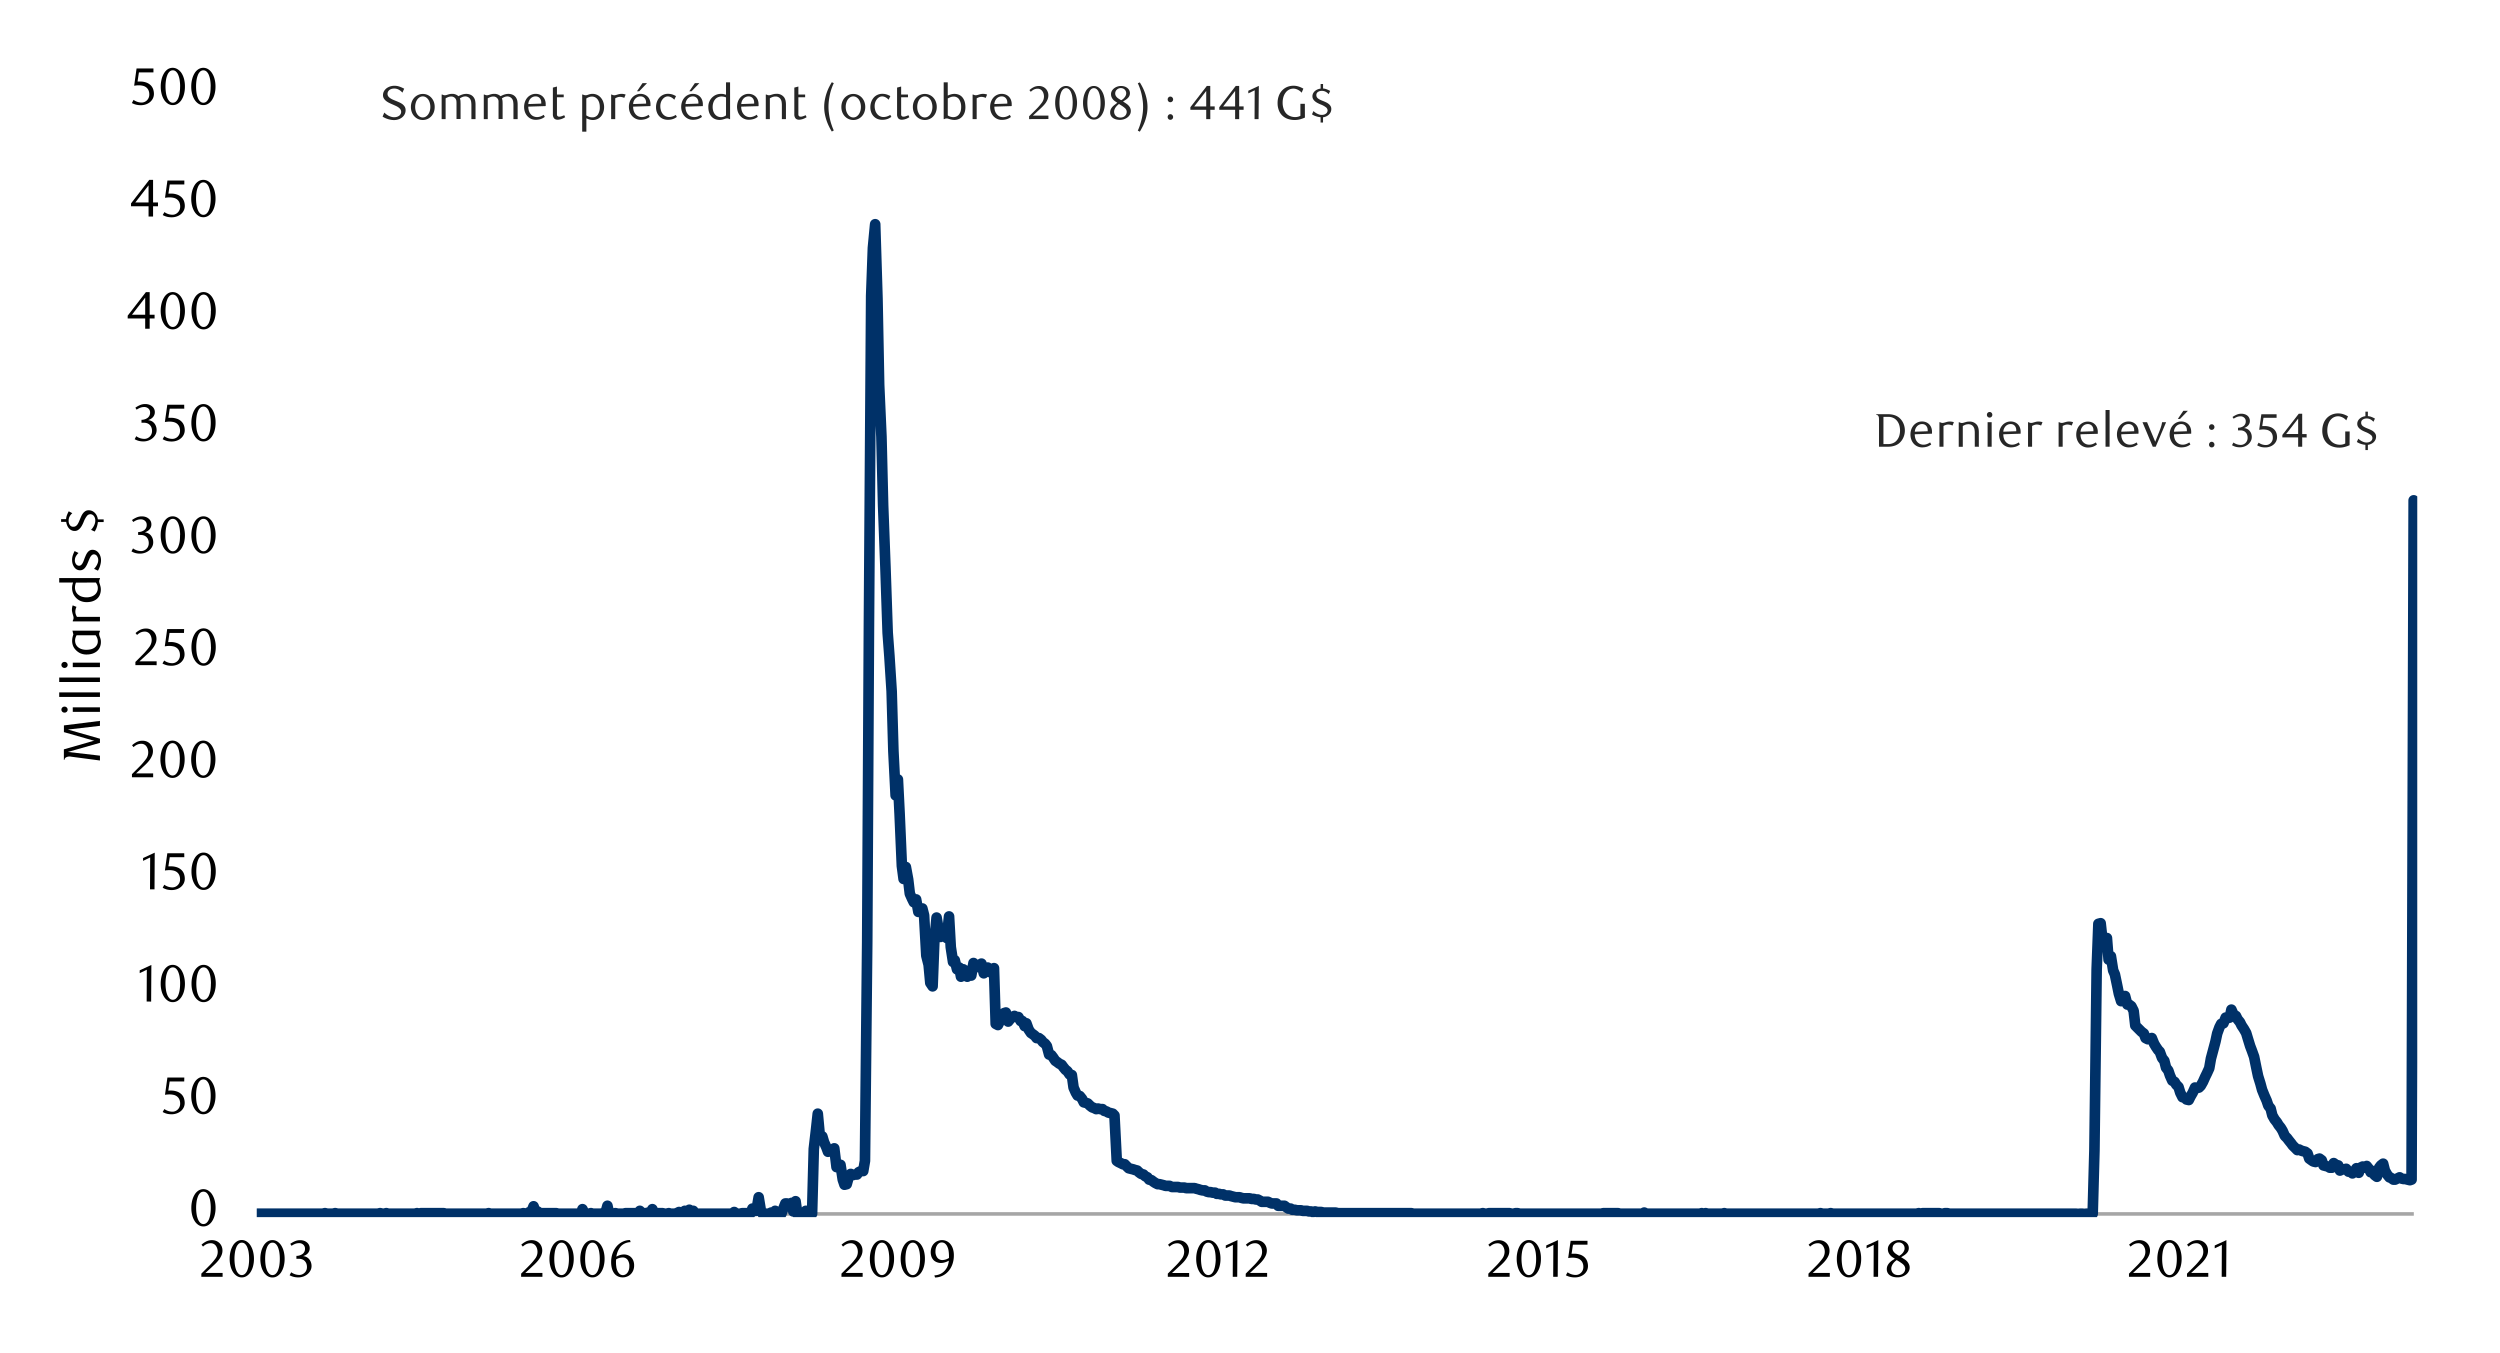 <svg id="Layer_1" data-name="Layer 1" xmlns="http://www.w3.org/2000/svg" xmlns:xlink="http://www.w3.org/1999/xlink" width="1460" height="790" viewBox="0 0 1460 790">
  <defs>
    <style>
      .cls-1, .cls-2, .cls-4 {
        fill: none;
      }

      .cls-2 {
        stroke: #a6a6a6;
        stroke-width: 2.07px;
      }

      .cls-2, .cls-4 {
        stroke-linejoin: round;
      }

      .cls-3 {
        clip-path: url(#clip-path);
      }

      .cls-4 {
        stroke: #003168;
        stroke-linecap: round;
        stroke-width: 6.22px;
      }

      .cls-5 {
        clip-path: url(#clip-path-2);
      }

      .cls-6 {
        clip-path: url(#clip-path-22);
      }

      .cls-7 {
        fill: #262626;
      }
    </style>
    <clipPath id="clip-path">
      <rect class="cls-1" x="149.94" y="53.88" width="1261.74" height="656.94"/>
    </clipPath>
    <clipPath id="clip-path-2">
      <rect class="cls-1" x="14.49" y="33.46" width="1431.02" height="723.07"/>
    </clipPath>
    <clipPath id="clip-path-22">
      <rect class="cls-1" x="14.49" y="33.46" width="1431.02" height="50.74"/>
    </clipPath>
  </defs>
  <g>
    <line class="cls-2" x1="150.23" y1="708.94" x2="1409.67" y2="708.94"/>
    <g class="cls-3">
      <polyline class="cls-4" points="150.32 708.82 151.6 708.82 152.6 708.82 153.93 708.82 155.24 708.82 156.25 708.82 157.57 708.82 158.58 708.82 159.89 708.82 161.24 708.82 162.22 708.82 163.56 708.82 164.54 708.82 165.88 708.82 167.2 708.82 168.21 708.82 169.52 708.82 170.53 708.82 171.85 708.82 173.19 708.82 174.17 708.82 175.52 708.82 176.5 708.82 177.84 708.82 179.16 708.82 180.16 708.82 181.48 708.82 182.46 708.82 183.8 708.82 185.12 708.82 186.13 708.82 187.44 708.82 188.45 708.82 189.77 708.49 191.11 708.82 192.09 708.82 193.44 708.82 194.42 708.82 195.76 708.49 197.08 708.82 198.08 708.82 199.4 708.82 200.41 708.82 201.72 708.82 202.73 708.82 204.05 708.82 205.39 708.82 206.37 708.82 207.69 708.82 208.7 708.82 210.01 708.82 211.36 708.82 212.34 708.82 213.68 708.82 214.66 708.82 216 708.82 217.32 708.82 218.33 708.82 219.64 708.82 220.65 708.82 221.97 708.49 223.31 708.82 224.29 708.82 225.64 708.49 226.62 708.82 227.96 708.82 229.28 708.82 230.28 708.82 231.6 708.82 232.61 708.82 233.92 708.82 235.24 708.82 236.25 708.82 237.56 708.82 238.57 708.82 239.89 708.82 241.23 708.82 242.21 708.82 243.56 708.49 244.54 708.82 245.88 708.49 247.2 708.49 248.2 708.49 249.52 708.49 250.53 708.49 251.84 708.49 253.19 708.49 254.17 708.49 255.51 708.49 256.49 708.49 257.84 708.49 259.15 708.49 260.16 708.82 261.48 708.82 262.48 708.82 263.8 708.82 265.12 708.82 266.12 708.82 267.44 708.82 268.45 708.82 269.76 708.82 271.11 708.82 272.09 708.82 273.43 708.82 274.41 708.82 275.76 708.82 277.07 708.82 278.08 708.82 279.4 708.82 280.4 708.82 281.72 708.82 283.06 708.82 284.04 708.82 285.39 708.49 286.37 708.82 287.71 708.82 289.03 708.82 290.04 708.82 291.35 708.82 292.36 708.82 293.68 708.82 294.99 708.82 296 708.82 297.32 708.82 298.32 708.82 299.64 708.82 300.98 708.82 301.96 708.82 303.31 708.82 304.29 708.82 305.63 708.49 306.95 708.82 307.96 708.49 309.27 707.82 310.28 707.82 311.6 704.48 312.94 708.49 313.92 707.48 315.26 708.49 316.24 708.49 317.59 708.49 318.9 708.49 319.91 708.49 321.23 708.49 322.24 708.49 323.55 708.49 324.87 708.49 325.88 708.82 327.19 708.82 328.2 708.82 329.52 708.82 330.86 708.82 331.84 708.82 333.18 708.82 334.16 708.82 335.51 708.82 336.82 708.82 337.83 708.82 339.15 708.82 340.16 706.16 341.47 708.82 342.82 708.82 343.8 708.82 345.14 708.49 346.12 708.82 347.46 708.82 348.78 708.82 349.79 708.82 351.1 708.82 352.11 708.49 353.43 708.82 354.74 704.18 355.75 708.82 357.07 708.82 358.08 708.82 359.39 708.49 360.74 708.82 361.72 708.82 363.06 708.82 364.04 708.82 365.38 708.49 366.7 708.49 367.71 708.49 369.02 708.49 370.03 708.49 371.35 708.49 372.69 708.49 373.67 707.14 375.02 708.49 376 708.49 377.34 708.49 378.66 708.15 379.66 708.49 380.98 706.16 381.99 708.49 383.3 708.49 384.62 708.49 385.63 708.49 386.94 708.49 387.95 708.82 389.27 708.82 390.61 708.49 391.59 708.82 392.94 708.82 393.92 708.82 395.26 708.49 396.58 707.82 397.58 708.82 398.9 708.15 399.91 707.14 401.22 708.82 402.57 706.5 403.55 708.82 404.89 707.14 405.87 708.82 407.22 708.82 408.53 708.82 409.54 708.82 410.86 708.82 411.86 708.82 413.18 708.82 414.5 708.82 415.5 708.82 416.82 708.82 417.83 708.82 419.14 708.82 420.49 708.82 421.47 708.82 422.81 708.82 423.79 708.82 425.14 708.82 426.45 708.82 427.46 708.82 428.78 707.82 429.78 708.82 431.1 708.82 432.44 708.82 433.42 708.49 434.77 708.49 435.75 708.49 437.09 708.49 438.41 708.49 439.39 705.83 440.73 707.14 441.71 707.14 443.06 699.19 444.37 707.14 445.38 708.82 446.7 708.82 447.7 708.82 449.02 708.82 450.36 708.15 451.34 708.82 452.69 707.14 453.67 708.82 455.01 708.82 456.33 708.82 457.34 706.16 458.65 702.83 459.66 702.83 460.98 703.17 462.32 702.5 463.3 707.48 464.62 701.52 465.62 708.82 466.94 708.82 468.28 708.49 469.26 708.82 470.61 707.14 471.59 708.15 472.93 708.82 474.25 708.82 475.26 670.97 476.57 659.68 477.58 650.39 478.9 664.67 480.24 663.66 481.22 666.99 482.56 669.96 483.54 672.62 484.89 672.28 486.2 671.3 487.21 670.63 488.53 681.58 489.54 679.93 490.85 680.26 492.17 688.89 493.18 691.88 494.49 691.55 495.5 687.91 496.82 685.58 498.16 686.23 499.14 685.92 500.48 685.92 501.46 684.58 502.81 683.9 504.12 683.9 505.13 677.94 506.45 550.15 507.46 365.24 508.77 172.71 509.78 144.82 511.1 130.96 512.44 174.39 513.42 224.84 514.76 255.03 515.74 295.21 517.09 331.05 518.4 369.55 519.41 383.18 520.73 403.76 521.74 438.6 523.05 464.5 524.37 455.2 525.38 475.44 526.69 505.66 527.7 513.3 529.02 506.33 530.36 513.64 531.34 521.92 532.68 524.92 533.66 526.91 535.01 525.26 536.32 532.54 537.33 531.56 538.65 530.55 539.66 534.55 540.97 558.1 542.32 563.42 543.3 574.03 544.64 576.02 545.62 550.48 546.96 535.87 548.28 543.51 549.29 547.15 550.6 546.14 551.61 546.48 552.93 547.82 554.24 535.2 555.25 553.12 556.57 561.77 557.58 560.76 558.89 566.08 560.24 565.07 561.22 570.39 562.56 566.08 563.54 569.72 564.88 570.39 566.2 566.72 567.21 569.72 568.52 562.41 569.53 565.07 570.85 564.4 572.19 563.42 573.17 562.75 574.52 568.4 575.5 566.08 576.84 565.07 578.16 567.73 579.16 566.72 580.48 565.41 581.49 597.94 582.8 598.62 584.12 595.96 585.13 593.63 586.44 591.64 587.45 591.31 588.77 596.6 590.11 594.95 591.09 593.97 592.44 593.3 593.42 593.97 594.76 593.97 596.08 596.29 597.08 596.29 598.4 599.26 599.41 597.61 600.72 601.25 602.07 603.26 603.05 603.91 604.39 604.92 605.37 606.23 606.72 606.23 608.03 607.24 609.04 608.56 610.36 609.56 611.36 610.88 612.68 615.86 614 616.2 615 617.52 616.32 619.5 617.33 620.18 618.64 621.18 619.99 621.83 620.97 623.17 622.31 624.82 623.29 625.5 624.64 627.48 625.95 627.82 626.96 635.13 628.28 638.1 629.28 639.78 630.6 640.08 631.94 641.76 632.92 643.75 634.27 644.09 635.25 644.42 636.59 645.74 637.91 646.75 638.92 647.06 640.23 647.73 641.24 647.39 642.56 647.73 643.87 647.73 644.88 648.74 646.2 649.07 647.2 649.72 648.52 650.05 649.86 650.39 650.84 651.4 652.19 677.94 653.17 678.61 654.51 679.26 655.83 679.93 656.84 679.93 658.15 681.27 659.16 682.25 660.48 682.59 661.82 682.92 662.8 683.26 664.14 683.6 665.12 684.58 666.47 685.58 667.78 685.92 668.76 686.9 670.11 687.57 671.09 688.89 672.43 689.22 673.75 690.23 674.76 690.88 676.07 691.55 677.08 691.55 678.4 691.88 679.74 692.22 680.72 692.56 682.06 692.56 683.04 692.56 684.39 693.2 685.7 693.2 686.71 693.2 688.03 693.2 689.04 693.54 690.35 693.54 691.7 693.54 692.68 693.87 693.99 693.87 695 693.87 696.32 693.87 697.66 693.87 698.64 694.21 699.98 694.54 700.96 694.88 702.31 695.19 703.62 695.19 704.63 695.86 705.95 696.2 706.96 696.2 708.27 696.53 709.62 696.53 710.6 697.2 711.94 697.2 712.92 697.51 714.26 697.51 715.58 698.18 716.59 698.18 717.9 698.18 718.91 698.52 720.23 698.86 721.54 699.19 722.55 699.19 723.87 699.19 724.88 699.53 726.19 699.84 727.54 699.84 728.52 699.84 729.86 699.84 730.84 700.17 732.18 700.17 733.5 700.51 734.51 700.51 735.82 701.18 736.83 701.85 738.15 701.85 739.49 701.85 740.47 701.85 741.82 702.5 742.8 702.83 744.14 702.83 745.46 702.83 746.46 704.18 747.78 704.18 748.79 704.18 750.1 704.18 751.42 705.16 752.43 705.83 753.74 705.83 754.75 706.5 756.07 706.5 757.41 706.81 758.39 706.81 759.74 706.81 760.72 707.14 762.06 707.14 763.38 707.14 764.38 707.48 765.7 707.48 766.71 707.82 768.02 707.48 769.37 707.82 770.35 707.82 771.69 707.82 772.67 708.15 774.02 708.15 775.33 708.15 776.34 708.15 777.66 708.15 778.66 708.15 779.98 708.15 781.3 708.49 782.3 708.49 783.62 708.49 784.63 708.49 785.94 708.49 787.29 708.49 788.27 708.49 789.61 708.49 790.59 708.49 791.94 708.49 793.25 708.49 794.26 708.49 795.58 708.49 796.58 708.49 797.9 708.49 799.24 708.49 800.22 708.49 801.57 708.49 802.55 708.49 803.89 708.49 805.21 708.49 806.22 708.49 807.53 708.49 808.54 708.49 809.86 708.49 811.17 708.49 812.18 708.49 813.5 708.49 814.5 708.49 815.82 708.49 817.16 708.49 818.14 708.49 819.49 708.49 820.47 708.49 821.81 708.49 822.79 708.49 824.14 708.49 825.45 708.82 826.46 708.82 827.78 708.82 828.78 708.82 830.1 708.82 831.44 708.82 832.42 708.82 833.77 708.82 834.75 708.82 836.09 708.82 837.41 708.82 838.42 708.82 839.73 708.82 840.74 708.82 842.06 708.82 843.37 708.82 844.38 708.82 845.7 708.82 846.7 708.82 848.02 708.82 849.36 708.82 850.34 708.82 851.69 708.82 852.67 708.82 854.01 708.82 855.33 708.82 856.34 708.82 857.65 708.82 858.66 708.82 859.98 708.82 861.32 708.82 862.3 708.82 863.64 708.82 864.62 708.82 865.97 708.49 867.28 708.82 868.29 708.82 869.61 708.49 870.62 708.49 871.93 708.49 873.25 708.49 874.26 708.49 875.57 708.49 876.58 708.49 877.9 708.49 879.24 708.49 880.22 708.49 881.56 708.49 882.54 708.82 883.89 708.82 885.2 708.49 886.21 708.49 887.53 708.82 888.54 708.82 889.85 708.82 891.2 708.82 892.18 708.82 893.52 708.82 894.5 708.82 895.84 708.82 897.16 708.82 898.14 708.82 899.48 708.82 900.46 708.82 901.81 708.82 903.12 708.82 904.13 708.82 905.45 708.82 906.46 708.82 907.77 708.82 909.12 708.82 910.1 708.82 911.44 708.82 912.42 708.82 913.76 708.82 915.08 708.82 916.09 708.82 917.4 708.82 918.41 708.82 919.73 708.82 921.07 708.82 922.05 708.82 923.4 708.82 924.38 708.82 925.69 708.82 927.04 708.82 928.02 708.82 929.36 708.82 930.34 708.82 931.68 708.82 933 708.82 934.01 708.82 935.32 708.82 936.33 708.49 937.65 708.49 938.99 708.49 939.97 708.49 941.32 708.49 942.3 708.49 943.64 708.49 944.96 708.49 945.96 708.82 947.28 708.82 948.29 708.82 949.6 708.82 950.92 708.82 951.93 708.82 953.24 708.82 954.25 708.82 955.57 708.82 956.91 708.82 957.89 708.82 959.24 708.82 960.22 708.15 961.56 708.82 962.88 708.82 963.88 708.82 965.2 708.82 966.21 708.82 967.52 708.82 968.87 708.82 969.85 708.82 971.19 708.82 972.17 708.82 973.52 708.82 974.83 708.82 975.84 708.82 977.16 708.82 978.16 708.82 979.48 708.82 980.8 708.82 981.8 708.82 983.12 708.82 984.13 708.82 985.44 708.82 986.79 708.82 987.77 708.82 989.11 708.82 990.09 708.82 991.44 708.82 992.75 708.82 993.76 708.49 995.08 708.82 996.08 708.49 997.4 708.82 998.74 708.82 999.72 708.82 1001.07 708.82 1002.05 708.82 1003.39 708.82 1004.71 708.82 1005.72 708.82 1007.03 708.49 1008.04 708.82 1009.36 708.82 1010.67 708.82 1011.68 708.82 1013 708.82 1014 708.82 1015.32 708.82 1016.66 708.82 1017.64 708.82 1018.99 708.82 1019.97 708.82 1021.31 708.82 1022.63 708.82 1023.64 708.82 1024.95 708.82 1025.96 708.82 1027.28 708.82 1028.62 708.82 1029.6 708.82 1030.94 708.82 1031.92 708.82 1033.27 708.82 1034.58 708.82 1035.59 708.82 1036.91 708.82 1037.92 708.82 1039.23 708.82 1040.55 708.82 1041.56 708.82 1042.87 708.82 1043.88 708.82 1045.2 708.82 1046.54 708.82 1047.52 708.82 1048.86 708.82 1049.84 708.82 1051.19 708.82 1052.5 708.82 1053.51 708.82 1054.83 708.82 1055.84 708.82 1057.15 708.82 1058.5 708.82 1059.48 708.82 1060.82 708.82 1061.8 708.82 1063.14 708.49 1064.46 708.82 1065.47 708.82 1066.78 708.82 1067.79 708.82 1069.11 708.49 1070.42 708.82 1071.43 708.82 1072.75 708.82 1073.76 708.82 1075.07 708.82 1076.42 708.82 1077.4 708.82 1078.74 708.82 1079.72 708.82 1081.06 708.82 1082.38 708.82 1083.39 708.82 1084.7 708.82 1085.71 708.82 1087.03 708.82 1088.37 708.82 1089.35 708.82 1090.7 708.82 1091.68 708.82 1093.02 708.82 1094.34 708.82 1095.34 708.82 1096.66 708.82 1097.67 708.82 1098.98 708.82 1100.3 708.82 1101.31 708.82 1102.62 708.82 1103.63 708.82 1104.95 708.82 1106.29 708.82 1107.27 708.82 1108.62 708.82 1109.6 708.82 1110.94 708.82 1112.26 708.82 1113.26 708.82 1114.58 708.82 1115.59 708.82 1116.9 708.82 1118.25 708.82 1119.23 708.82 1120.57 708.49 1121.55 708.82 1122.9 708.49 1124.21 708.49 1125.22 708.49 1126.54 708.49 1127.52 708.49 1128.86 708.49 1129.84 708.49 1131.18 708.49 1132.5 708.49 1133.51 708.82 1134.82 708.82 1135.83 708.49 1137.15 708.49 1138.49 708.82 1139.47 708.82 1140.82 708.82 1141.8 708.82 1143.14 708.82 1144.46 708.82 1145.46 708.82 1146.78 708.82 1147.79 708.82 1149.1 708.82 1150.45 708.82 1151.43 708.82 1152.77 708.82 1153.75 708.82 1155.07 708.82 1156.41 708.82 1157.39 708.82 1158.74 708.82 1159.72 708.82 1161.06 708.82 1162.38 708.82 1163.38 708.82 1164.7 708.82 1165.71 708.82 1167.02 708.82 1168.37 708.82 1169.35 708.82 1170.69 708.82 1171.67 708.82 1173.02 708.82 1174.33 708.82 1175.34 708.82 1176.66 708.82 1177.66 708.82 1178.98 708.82 1180.3 708.82 1181.3 708.82 1182.62 708.82 1183.63 708.82 1184.94 708.82 1186.29 708.82 1187.27 708.82 1188.61 708.82 1189.59 708.82 1190.94 708.82 1192.25 708.82 1193.26 708.82 1194.58 708.82 1195.58 708.82 1196.9 708.82 1198.24 708.82 1199.22 708.82 1200.57 708.82 1201.55 708.82 1202.89 708.82 1204.21 708.82 1205.22 708.82 1206.53 708.82 1207.54 708.82 1208.86 708.82 1210.17 708.82 1211.18 708.82 1212.5 708.82 1213.5 708.94 1214.82 708.82 1216.16 708.82 1217.14 708.94 1218.49 708.82 1219.47 708.82 1220.81 708.82 1222.13 708.82 1223.14 671.98 1224.45 566.08 1225.46 539.51 1226.78 539.17 1228.12 551.46 1229.1 549.14 1230.44 547.82 1231.42 560.42 1232.77 558.44 1234.08 566.72 1235.09 569.05 1236.41 575.38 1237.42 580.36 1238.73 584.67 1240.05 584 1241.06 581.68 1242.37 586.66 1243.38 586.66 1244.7 587.64 1246.04 590.3 1247.02 598.92 1248.36 600.27 1249.34 601.25 1250.69 602.59 1252 603.57 1253.01 606.23 1254.33 606.9 1255.34 606.57 1256.65 606.23 1258 609.56 1258.98 611.22 1260.32 613.2 1261.3 614.21 1262.64 617.85 1263.96 619.5 1264.97 623.51 1266.28 625.16 1267.29 628.16 1268.61 631.12 1269.92 631.8 1270.93 633.45 1272.25 634.79 1273.26 638.1 1274.57 640.76 1275.92 641.09 1276.9 642.1 1278.24 642.41 1279.22 640.42 1280.56 638.1 1281.88 635.13 1282.89 635.46 1284.2 635.13 1285.21 634.12 1286.53 631.8 1287.87 628.8 1288.85 626.81 1290.2 623.84 1291.18 618.19 1292.52 613.2 1293.84 608.22 1294.84 603.57 1296.16 599.93 1297.17 597.94 1298.48 597.61 1299.8 594.28 1300.81 594.61 1302.12 594.28 1303.13 589.63 1304.45 592.62 1305.79 593.3 1306.77 595.28 1308.12 596.94 1309.1 598.92 1310.44 600.94 1311.76 603.26 1312.76 606.57 1314.08 610.88 1315.09 613.54 1316.4 617.18 1317.75 623.84 1318.73 628.49 1320.07 632.8 1321.05 636.44 1322.4 639.78 1323.71 642.74 1324.72 645.74 1326.04 647.39 1327.04 651.4 1328.36 653.72 1329.68 655.37 1330.68 657.02 1332 658.68 1333.01 660.36 1334.32 663.32 1335.67 664.67 1336.65 665.98 1337.99 667.64 1338.97 668.98 1340.32 670.3 1341.63 671.64 1342.64 671.3 1343.96 671.98 1344.96 672.28 1346.28 672.62 1347.62 673.63 1348.6 676.62 1349.95 677.6 1350.93 678.28 1352.27 678.61 1353.59 676.93 1354.6 676.62 1355.91 677.6 1356.92 680.6 1358.24 680.94 1359.55 681.27 1360.56 681.92 1361.88 681.92 1362.88 679.26 1364.2 680.26 1365.54 680.6 1366.52 683.6 1367.87 682.92 1368.85 682.92 1370.19 682.59 1371.51 684.24 1372.52 684.24 1373.83 685.25 1374.84 684.24 1376.16 682.25 1377.5 684.91 1378.48 681.92 1379.82 681.27 1380.8 681.92 1382.15 680.94 1383.46 682.59 1384.44 684.58 1385.79 683.9 1386.77 686.23 1388.11 687.24 1389.43 681.92 1390.44 680.6 1391.75 679.59 1392.76 683.6 1394.08 685.92 1395.42 687.57 1396.4 687.91 1397.74 688.89 1398.72 688.89 1400.07 688.24 1401.38 687.57 1402.39 688.24 1403.71 688.55 1404.72 688.55 1406.03 688.89 1407.38 689.22 1408.36 688.89 1409.59 292.21"/>
    </g>
    <g class="cls-5">
      <path d="M125.89,705.4a17.1,17.1,0,0,1-.53,4.37,11.7,11.7,0,0,1-1.49,3.43,7.23,7.23,0,0,1-2.26,2.25,5.31,5.31,0,0,1-2.84.79,5.11,5.11,0,0,1-2.8-.81,7.41,7.41,0,0,1-2.22-2.24,11.63,11.63,0,0,1-1.48-3.42,16.54,16.54,0,0,1-.53-4.34,17,17,0,0,1,.53-4.4,12,12,0,0,1,1.46-3.48,7.13,7.13,0,0,1,2.22-2.28,5.35,5.35,0,0,1,5.66,0,7.34,7.34,0,0,1,2.26,2.28,11.89,11.89,0,0,1,1.49,3.46A17.32,17.32,0,0,1,125.89,705.4Zm-2.8,0a24.44,24.44,0,0,0-.28-3.75,13,13,0,0,0-.81-3,5.58,5.58,0,0,0-1.32-2,2.8,2.8,0,0,0-3.73,0,5.41,5.41,0,0,0-1.32,2,12.56,12.56,0,0,0-.81,3,25.05,25.05,0,0,0,0,7.47,12.54,12.54,0,0,0,.82,3,5.64,5.64,0,0,0,1.34,2,2.65,2.65,0,0,0,1.83.72,2.69,2.69,0,0,0,1.85-.72,5.27,5.27,0,0,0,1.34-2,12.64,12.64,0,0,0,.81-3A23.69,23.69,0,0,0,123.09,705.44Z"/>
    </g>
    <g class="cls-5">
      <g>
        <path d="M107.58,631.59h-8.5l-.8,5.35.68-.05h.67a10.42,10.42,0,0,1,4,.67,7,7,0,0,1,2.54,1.71,5.94,5.94,0,0,1,1.31,2.31,8.37,8.37,0,0,1,.38,2.46,6,6,0,0,1-.62,2.77,6.65,6.65,0,0,1-1.68,2.11,7.65,7.65,0,0,1-2.45,1.34,8.9,8.9,0,0,1-2.92.48,12.24,12.24,0,0,1-2.49-.26A10.85,10.85,0,0,1,95,649.41l1-1.74a8.05,8.05,0,0,0,4.74,1.56,4.11,4.11,0,0,0,1.63-.34,4.51,4.51,0,0,0,2.45-2.41,4.54,4.54,0,0,0,.38-1.9,5.76,5.76,0,0,0-.55-2.7,4.49,4.49,0,0,0-1.42-1.67,5.14,5.14,0,0,0-2-.84,11.13,11.13,0,0,0-2.21-.23,12.66,12.66,0,0,0-1.39.08c-.46,0-.89.1-1.27.16l1.4-10.09h9.88Z"/>
        <path d="M125.86,639.86a16.75,16.75,0,0,1-.53,4.38,11.63,11.63,0,0,1-1.5,3.44,7.31,7.31,0,0,1-2.25,2.25,5.39,5.39,0,0,1-2.86.8,5.13,5.13,0,0,1-2.8-.81,7.6,7.6,0,0,1-2.23-2.25,12,12,0,0,1-1.48-3.43,16.62,16.62,0,0,1-.53-4.35,17.09,17.09,0,0,1,.53-4.41,12.51,12.51,0,0,1,1.46-3.49,7.16,7.16,0,0,1,2.23-2.28,5.25,5.25,0,0,1,2.82-.81,5.31,5.31,0,0,1,2.86.81,7.42,7.42,0,0,1,2.25,2.28,11.82,11.82,0,0,1,1.5,3.47A17,17,0,0,1,125.86,639.86Zm-2.81,0a23.37,23.37,0,0,0-.28-3.76,12.82,12.82,0,0,0-.81-3,5.43,5.43,0,0,0-1.33-2,2.78,2.78,0,0,0-3.73,0,5.55,5.55,0,0,0-1.33,2,13.83,13.83,0,0,0-.81,3,26.11,26.11,0,0,0,0,7.49,12.52,12.52,0,0,0,.83,3,5.57,5.57,0,0,0,1.35,2,2.63,2.63,0,0,0,1.83.72,2.71,2.71,0,0,0,1.85-.72,5.32,5.32,0,0,0,1.34-2,12.47,12.47,0,0,0,.81-3A22.53,22.53,0,0,0,123.05,639.9Z"/>
      </g>
    </g>
    <g class="cls-5">
      <g>
        <path d="M85.65,584.9l.09-18.58-4.15,2v-1.65l6.81-3.14-.13,21.39Z"/>
        <path d="M108,574.42a16.72,16.72,0,0,1-.53,4.37,11.55,11.55,0,0,1-1.49,3.43,7.31,7.31,0,0,1-2.25,2.25,5.37,5.37,0,0,1-2.85.79,5.11,5.11,0,0,1-2.8-.81,7.53,7.53,0,0,1-2.22-2.24,11.63,11.63,0,0,1-1.48-3.42,16.6,16.6,0,0,1-.53-4.34,17,17,0,0,1,.53-4.4,12.22,12.22,0,0,1,1.46-3.49A7.2,7.2,0,0,1,98,564.29a5.23,5.23,0,0,1,2.82-.81,5.3,5.3,0,0,1,2.85.81,7.5,7.5,0,0,1,2.25,2.27,11.81,11.81,0,0,1,1.49,3.47A16.88,16.88,0,0,1,108,574.42Zm-2.8,0a24.44,24.44,0,0,0-.28-3.75,12.82,12.82,0,0,0-.81-3,5.49,5.49,0,0,0-1.32-2,2.78,2.78,0,0,0-3.73,0,5.57,5.57,0,0,0-1.32,2,12.69,12.69,0,0,0-.81,3,25.12,25.12,0,0,0,0,7.48,12.67,12.67,0,0,0,.82,3,5.88,5.88,0,0,0,1.34,2,2.65,2.65,0,0,0,1.84.72,2.69,2.69,0,0,0,1.84-.72,5.35,5.35,0,0,0,1.34-2,12.73,12.73,0,0,0,.81-3A23.65,23.65,0,0,0,105.18,574.46Z"/>
        <path d="M126,574.42a17.16,17.16,0,0,1-.53,4.37,11.82,11.82,0,0,1-1.49,3.43,7.31,7.31,0,0,1-2.25,2.25,5.37,5.37,0,0,1-2.85.79,5.11,5.11,0,0,1-2.8-.81,7.53,7.53,0,0,1-2.22-2.24,11.63,11.63,0,0,1-1.48-3.42,16.6,16.6,0,0,1-.53-4.34,17,17,0,0,1,.53-4.4,12.22,12.22,0,0,1,1.46-3.49,7.2,7.2,0,0,1,2.22-2.27,5.23,5.23,0,0,1,2.82-.81,5.3,5.3,0,0,1,2.85.81,7.5,7.5,0,0,1,2.25,2.27,12.08,12.08,0,0,1,1.49,3.47A17.32,17.32,0,0,1,126,574.42Zm-2.8,0a24.44,24.44,0,0,0-.28-3.75,12.82,12.82,0,0,0-.81-3,5.49,5.49,0,0,0-1.32-2,2.78,2.78,0,0,0-3.73,0,5.45,5.45,0,0,0-1.32,2,12.69,12.69,0,0,0-.81,3,25.12,25.12,0,0,0,0,7.48,12.67,12.67,0,0,0,.82,3,5.88,5.88,0,0,0,1.34,2,2.65,2.65,0,0,0,1.84.72,2.69,2.69,0,0,0,1.84-.72,5.35,5.35,0,0,0,1.34-2,12.73,12.73,0,0,0,.81-3A23.65,23.65,0,0,0,123.15,574.46Z"/>
      </g>
    </g>
    <g class="cls-5">
      <g>
        <path d="M87.61,519.37l.09-18.62-4.15,2v-1.65l6.81-3.15-.12,21.43Z"/>
        <path d="M107.64,500.6h-8.5l-.8,5.35.68,0,.67,0a10.42,10.42,0,0,1,4,.67,6.89,6.89,0,0,1,2.54,1.72,6,6,0,0,1,1.31,2.3,8.37,8.37,0,0,1,.38,2.46,6,6,0,0,1-.62,2.77,6.54,6.54,0,0,1-1.68,2.11,7.87,7.87,0,0,1-2.45,1.35,9.16,9.16,0,0,1-2.92.47,12.24,12.24,0,0,1-2.49-.26A10.42,10.42,0,0,1,95,518.43l.95-1.75a8.05,8.05,0,0,0,4.74,1.56,4.28,4.28,0,0,0,1.63-.33,4.58,4.58,0,0,0,2.45-2.42,4.51,4.51,0,0,0,.38-1.9,5.76,5.76,0,0,0-.55-2.7,4.57,4.57,0,0,0-1.42-1.67,5.47,5.47,0,0,0-2-.84,11.13,11.13,0,0,0-2.21-.23,12.66,12.66,0,0,0-1.39.08c-.46,0-.89.11-1.27.17l1.4-10.09h9.88Z"/>
        <path d="M126,508.87a16.75,16.75,0,0,1-.53,4.38,11.76,11.76,0,0,1-1.49,3.44,7.6,7.6,0,0,1-2.26,2.26,5.38,5.38,0,0,1-2.86.79,5.13,5.13,0,0,1-2.8-.81,7.37,7.37,0,0,1-2.23-2.25,11.84,11.84,0,0,1-1.48-3.43,16.62,16.62,0,0,1-.53-4.35,17.09,17.09,0,0,1,.53-4.41,12.35,12.35,0,0,1,1.47-3.49,7.13,7.13,0,0,1,2.22-2.28,5.25,5.25,0,0,1,2.82-.81,5.31,5.31,0,0,1,2.86.81,7.56,7.56,0,0,1,2.26,2.28,12,12,0,0,1,1.49,3.48A16.82,16.82,0,0,1,126,508.87Zm-2.81.05a24.53,24.53,0,0,0-.27-3.76,14,14,0,0,0-.81-3,5.5,5.5,0,0,0-1.33-2,2.71,2.71,0,0,0-1.87-.72,2.67,2.67,0,0,0-1.86.72,5.34,5.34,0,0,0-1.33,2,13.26,13.26,0,0,0-.82,3,26.11,26.11,0,0,0,0,7.49,12.75,12.75,0,0,0,.83,3,5.66,5.66,0,0,0,1.35,2,2.65,2.65,0,0,0,1.83.72,2.71,2.71,0,0,0,1.85-.72,5.41,5.41,0,0,0,1.35-2,13.79,13.79,0,0,0,.81-3A23.83,23.83,0,0,0,123.14,508.92Z"/>
      </g>
    </g>
    <g class="cls-5">
      <g>
        <path d="M77.06,453.94v-1.83l4-4a39.88,39.88,0,0,0,4-4.56,6.52,6.52,0,0,0,1.22-6.1,5.59,5.59,0,0,0-.81-1.62,3.58,3.58,0,0,0-3-1.45,5.62,5.62,0,0,0-2.47.54,7.57,7.57,0,0,0-2,1.41l-.88-1.09a11.85,11.85,0,0,1,2.93-2,7.61,7.61,0,0,1,3.23-.66,6.33,6.33,0,0,1,2.35.44,6.07,6.07,0,0,1,1.92,1.25,6,6,0,0,1,1.3,1.92,6.29,6.29,0,0,1,.47,2.45,6.88,6.88,0,0,1-.53,2.67,13.19,13.19,0,0,1-1.31,2.36,17.39,17.39,0,0,1-1.65,2c-.58.59-1.11,1.11-1.57,1.53l-4.82,4.48h10v2.26Z"/>
        <path d="M107.84,443.46a17.1,17.1,0,0,1-.53,4.37,11.71,11.71,0,0,1-1.5,3.43,7.31,7.31,0,0,1-2.25,2.25,5.31,5.31,0,0,1-2.84.79,5.24,5.24,0,0,1-2.81-.8,7.45,7.45,0,0,1-2.22-2.25,11.62,11.62,0,0,1-1.47-3.42,16.53,16.53,0,0,1-.54-4.34,17,17,0,0,1,.54-4.4,12.15,12.15,0,0,1,1.46-3.48,7.13,7.13,0,0,1,2.22-2.28,5.35,5.35,0,0,1,5.66,0,7.42,7.42,0,0,1,2.25,2.28,11.9,11.9,0,0,1,1.5,3.46A17.32,17.32,0,0,1,107.84,443.46Zm-2.81,0a24.49,24.49,0,0,0-.27-3.75,14,14,0,0,0-.81-3,5.59,5.59,0,0,0-1.33-2,2.79,2.79,0,0,0-3.72,0,5.55,5.55,0,0,0-1.33,2,13.57,13.57,0,0,0-.81,3,26,26,0,0,0,0,7.47,12.52,12.52,0,0,0,.83,3,5.51,5.51,0,0,0,1.34,2,2.65,2.65,0,0,0,1.83.72,2.71,2.71,0,0,0,1.85-.72,5.39,5.39,0,0,0,1.34-2,13.69,13.69,0,0,0,.81-3A23.73,23.73,0,0,0,105,443.5Z"/>
        <path d="M125.81,443.46a17.1,17.1,0,0,1-.53,4.37,11.71,11.71,0,0,1-1.5,3.43,7.31,7.31,0,0,1-2.25,2.25,5.32,5.32,0,0,1-2.85.79,5.24,5.24,0,0,1-2.8-.8,7.45,7.45,0,0,1-2.22-2.25,11.9,11.9,0,0,1-1.48-3.42,17,17,0,0,1-.53-4.34,17.4,17.4,0,0,1,.53-4.4,12.45,12.45,0,0,1,1.47-3.48,7.13,7.13,0,0,1,2.22-2.28,5.19,5.19,0,0,1,2.81-.81,5.25,5.25,0,0,1,2.85.81,7.42,7.42,0,0,1,2.25,2.28,11.9,11.9,0,0,1,1.5,3.46A17.32,17.32,0,0,1,125.81,443.46Zm-2.81,0a24.49,24.49,0,0,0-.27-3.75,14,14,0,0,0-.81-3,5.59,5.59,0,0,0-1.33-2,2.79,2.79,0,0,0-3.72,0,5.55,5.55,0,0,0-1.33,2,13.57,13.57,0,0,0-.81,3,26,26,0,0,0,0,7.47,12.52,12.52,0,0,0,.83,3,5.51,5.51,0,0,0,1.34,2,2.65,2.65,0,0,0,1.83.72,2.71,2.71,0,0,0,1.85-.72,5.51,5.51,0,0,0,1.34-2,13.69,13.69,0,0,0,.81-3A23.73,23.73,0,0,0,123,443.5Z"/>
      </g>
    </g>
    <g class="cls-5">
      <g>
        <path d="M79.07,388.42v-1.84l4-4a39.88,39.88,0,0,0,4-4.57,6.92,6.92,0,0,0,1.52-4.08,6.61,6.61,0,0,0-.3-2,5.13,5.13,0,0,0-.81-1.62,3.7,3.7,0,0,0-1.26-1.07,3.76,3.76,0,0,0-1.7-.38,5.84,5.84,0,0,0-2.48.53,7.8,7.8,0,0,0-2,1.43l-.88-1.1a11.58,11.58,0,0,1,2.93-2,7.69,7.69,0,0,1,3.24-.66,6.19,6.19,0,0,1,2.36.44,5.74,5.74,0,0,1,1.92,1.25,5.82,5.82,0,0,1,1.3,1.92,6.2,6.2,0,0,1,.48,2.46,6.71,6.71,0,0,1-.54,2.67,11.86,11.86,0,0,1-1.31,2.37,17.39,17.39,0,0,1-1.65,2c-.58.6-1.11,1.11-1.58,1.54l-4.83,4.49h10v2.26Z"/>
        <path d="M107.45,369.65H99l-.8,5.35.68-.05.67,0a10.41,10.41,0,0,1,4,.68,7,7,0,0,1,2.54,1.71,5.94,5.94,0,0,1,1.31,2.31,8.28,8.28,0,0,1,.38,2.46,6,6,0,0,1-.62,2.77,6.65,6.65,0,0,1-1.68,2.11,7.65,7.65,0,0,1-2.45,1.34,8.9,8.9,0,0,1-2.92.48,12.24,12.24,0,0,1-2.49-.26,10.85,10.85,0,0,1-2.74-1.06l1-1.74a8.05,8.05,0,0,0,4.74,1.56,4.11,4.11,0,0,0,1.63-.34,4.6,4.6,0,0,0,2.45-2.41,4.54,4.54,0,0,0,.38-1.9,5.83,5.83,0,0,0-.55-2.71,4.54,4.54,0,0,0-1.42-1.66,5.14,5.14,0,0,0-2-.84,10.44,10.44,0,0,0-2.21-.23,12.68,12.68,0,0,0-1.39.07l-1.27.17,1.4-10.09h9.88Z"/>
        <path d="M126,377.92a16.6,16.6,0,0,1-.54,4.37,11.57,11.57,0,0,1-1.49,3.45,7.23,7.23,0,0,1-2.26,2.25,5.33,5.33,0,0,1-2.85.8,5.18,5.18,0,0,1-2.81-.82,7.45,7.45,0,0,1-2.22-2.25,11.58,11.58,0,0,1-1.49-3.43,16.92,16.92,0,0,1-.53-4.34,17.42,17.42,0,0,1,.53-4.41,12.52,12.52,0,0,1,1.47-3.49,7.05,7.05,0,0,1,2.23-2.28,5.37,5.37,0,0,1,5.67,0,7.34,7.34,0,0,1,2.26,2.28,11.81,11.81,0,0,1,1.49,3.47A16.89,16.89,0,0,1,126,377.92Zm-2.81,0a24.58,24.58,0,0,0-.28-3.76,13,13,0,0,0-.81-3,5.59,5.59,0,0,0-1.33-2,2.78,2.78,0,0,0-3.73,0,5.55,5.55,0,0,0-1.33,2,12.51,12.51,0,0,0-.81,3,25.18,25.18,0,0,0,0,7.49,12.07,12.07,0,0,0,.83,3,5.56,5.56,0,0,0,1.34,2,2.65,2.65,0,0,0,1.83.72,2.69,2.69,0,0,0,1.85-.72,5.45,5.45,0,0,0,1.35-2,12.6,12.6,0,0,0,.81-3A23.69,23.69,0,0,0,123.23,378Z"/>
      </g>
    </g>
    <g class="cls-5">
      <g>
        <path d="M84.55,310.91a5.23,5.23,0,0,1,2,.56,5,5,0,0,1,1.57,1.25,5.93,5.93,0,0,1,1,1.78,6.55,6.55,0,0,1,.36,2.2,5.42,5.42,0,0,1-.64,2.61,7.22,7.22,0,0,1-1.71,2.11,8,8,0,0,1-2.47,1.4,8.63,8.63,0,0,1-2.9.5,11.13,11.13,0,0,1-2.39-.26A9.44,9.44,0,0,1,76.77,322l.91-1.74a8.16,8.16,0,0,0,4.76,1.56,4.1,4.1,0,0,0,1.65-.34,4.59,4.59,0,0,0,1.42-.93,4.26,4.26,0,0,0,1-1.43,4.74,4.74,0,0,0,.37-1.88,5.61,5.61,0,0,0-.36-2.09,4.43,4.43,0,0,0-1-1.51,3.92,3.92,0,0,0-1.45-.91,5.07,5.07,0,0,0-1.79-.31H80.67v-1.71a6,6,0,0,0,3.6-1.13,3.66,3.66,0,0,0,1.41-3.11,2.94,2.94,0,0,0-1-2.29,3.49,3.49,0,0,0-2.4-.88,6.62,6.62,0,0,0-2.26.38,10.25,10.25,0,0,0-2.19,1.17l-.74-1.15a13.85,13.85,0,0,1,2.78-1.56,7.54,7.54,0,0,1,2.93-.58,7.07,7.07,0,0,1,2.27.35,5.37,5.37,0,0,1,1.77,1A4.48,4.48,0,0,1,88,304.35a4.36,4.36,0,0,1,.41,1.89,4.24,4.24,0,0,1-.3,1.64,4.75,4.75,0,0,1-.83,1.32,5.18,5.18,0,0,1-1.22,1A10.18,10.18,0,0,1,84.55,310.91Z"/>
        <path d="M108,312.48a17.1,17.1,0,0,1-.53,4.37,11.71,11.71,0,0,1-1.5,3.43,7.31,7.31,0,0,1-2.25,2.25,5.32,5.32,0,0,1-2.85.79,5.16,5.16,0,0,1-2.8-.81,7.53,7.53,0,0,1-2.22-2.24,11.9,11.9,0,0,1-1.48-3.42,17,17,0,0,1-.53-4.34,17.4,17.4,0,0,1,.53-4.4,12.52,12.52,0,0,1,1.47-3.49A7.09,7.09,0,0,1,98,302.35a5.19,5.19,0,0,1,2.81-.81,5.25,5.25,0,0,1,2.85.81,7.5,7.5,0,0,1,2.25,2.27,12.09,12.09,0,0,1,1.5,3.47A17.32,17.32,0,0,1,108,312.48Zm-2.81,0a24.49,24.49,0,0,0-.27-3.75,13.87,13.87,0,0,0-.81-3,5.5,5.5,0,0,0-1.33-2,2.76,2.76,0,0,0-3.72,0,5.59,5.59,0,0,0-1.33,2,13.89,13.89,0,0,0-.81,3,26,26,0,0,0,0,7.48,12.66,12.66,0,0,0,.83,3,5.6,5.6,0,0,0,1.34,2,2.65,2.65,0,0,0,1.83.72,2.71,2.71,0,0,0,1.85-.72,5.6,5.6,0,0,0,1.34-2,13.79,13.79,0,0,0,.81-3A23.6,23.6,0,0,0,105.14,312.52Z"/>
        <path d="M125.92,312.48a16.66,16.66,0,0,1-.54,4.37,11.44,11.44,0,0,1-1.49,3.43,7.31,7.31,0,0,1-2.25,2.25,5.32,5.32,0,0,1-2.85.79,5.16,5.16,0,0,1-2.8-.81,7.53,7.53,0,0,1-2.22-2.24,11.9,11.9,0,0,1-1.48-3.42,17,17,0,0,1-.53-4.34,17.4,17.4,0,0,1,.53-4.4,12.52,12.52,0,0,1,1.47-3.49,7,7,0,0,1,2.22-2.27,5.19,5.19,0,0,1,2.81-.81,5.25,5.25,0,0,1,2.85.81,7.5,7.5,0,0,1,2.25,2.27,11.81,11.81,0,0,1,1.49,3.47A16.87,16.87,0,0,1,125.92,312.48Zm-2.81,0a24.49,24.49,0,0,0-.27-3.75,13.87,13.87,0,0,0-.81-3,5.5,5.5,0,0,0-1.33-2,2.76,2.76,0,0,0-3.72,0,5.59,5.59,0,0,0-1.33,2,13.33,13.33,0,0,0-.81,3,26,26,0,0,0,0,7.48,12.66,12.66,0,0,0,.83,3,5.6,5.6,0,0,0,1.34,2,2.65,2.65,0,0,0,1.83.72,2.71,2.71,0,0,0,1.85-.72,5.6,5.6,0,0,0,1.34-2,13.79,13.79,0,0,0,.81-3A23.6,23.6,0,0,0,123.11,312.52Z"/>
      </g>
    </g>
    <g class="cls-5">
      <g>
        <path d="M86.52,245.36a5.51,5.51,0,0,1,2,.56,5.2,5.2,0,0,1,1.57,1.26,5.7,5.7,0,0,1,1,1.78,6.33,6.33,0,0,1,.37,2.21,5.45,5.45,0,0,1-.64,2.61,7.1,7.1,0,0,1-1.71,2.11,8.16,8.16,0,0,1-2.48,1.41,8.71,8.71,0,0,1-2.9.5,11.82,11.82,0,0,1-2.4-.26,9.61,9.61,0,0,1-2.68-1.05l.92-1.75a8.16,8.16,0,0,0,4.77,1.56,4.26,4.26,0,0,0,1.65-.33,4.81,4.81,0,0,0,1.42-.94,4.16,4.16,0,0,0,1-1.43,4.57,4.57,0,0,0,.37-1.88,5.63,5.63,0,0,0-.36-2.1,4.43,4.43,0,0,0-1-1.51,4,4,0,0,0-1.46-.92,5.25,5.25,0,0,0-1.79-.3H82.63v-1.72A6,6,0,0,0,86.24,244a3.67,3.67,0,0,0,1.41-3.12,2.92,2.92,0,0,0-1-2.29,3.48,3.48,0,0,0-2.4-.89,6.39,6.39,0,0,0-2.26.39,9.87,9.87,0,0,0-2.2,1.17l-.73-1.16a14.07,14.07,0,0,1,2.78-1.56,7.54,7.54,0,0,1,2.93-.58,7.09,7.09,0,0,1,2.28.35,5.58,5.58,0,0,1,1.77,1A4.22,4.22,0,0,1,90,238.78a4.27,4.27,0,0,1,.42,1.9,4.15,4.15,0,0,1-.31,1.65,4.33,4.33,0,0,1-.82,1.31,5.39,5.39,0,0,1-1.22,1A10.8,10.8,0,0,1,86.52,245.36Z"/>
        <path d="M107.61,238.66h-8.5L98.32,244l.67,0,.67,0a10.48,10.48,0,0,1,4,.67,6.85,6.85,0,0,1,2.53,1.72,6.13,6.13,0,0,1,1.32,2.3,8.73,8.73,0,0,1,.38,2.47,6,6,0,0,1-.63,2.76,6.41,6.41,0,0,1-1.68,2.11,7.82,7.82,0,0,1-2.44,1.35,9.21,9.21,0,0,1-2.92.47,12.41,12.41,0,0,1-2.5-.26A10.5,10.5,0,0,1,95,256.49l.94-1.75a8.05,8.05,0,0,0,4.74,1.56,4.33,4.33,0,0,0,1.64-.33,4.63,4.63,0,0,0,1.44-.95,5,5,0,0,0,1-1.47,4.66,4.66,0,0,0,.38-1.89,5.9,5.9,0,0,0-.55-2.71,4.67,4.67,0,0,0-1.42-1.67,5.54,5.54,0,0,0-2-.84,11.23,11.23,0,0,0-2.22-.23,12.81,12.81,0,0,0-1.39.08c-.46.05-.88.11-1.27.17l1.41-10.09h9.87Z"/>
        <path d="M125.9,246.93a16.74,16.74,0,0,1-.54,4.38,11.39,11.39,0,0,1-1.49,3.44,7.38,7.38,0,0,1-2.26,2.26,5.32,5.32,0,0,1-2.85.79A5.17,5.17,0,0,1,116,257a7.45,7.45,0,0,1-2.22-2.25,11.58,11.58,0,0,1-1.49-3.43,17.06,17.06,0,0,1-.53-4.35,17.54,17.54,0,0,1,.53-4.41,12.65,12.65,0,0,1,1.47-3.49,7.05,7.05,0,0,1,2.23-2.28,5.37,5.37,0,0,1,5.67,0,7.34,7.34,0,0,1,2.26,2.28,11.75,11.75,0,0,1,1.49,3.48A16.81,16.81,0,0,1,125.9,246.93Zm-2.81,0a24.48,24.48,0,0,0-.28-3.76,12.91,12.91,0,0,0-.81-3,5.5,5.5,0,0,0-1.33-2,2.78,2.78,0,0,0-3.73,0,5.59,5.59,0,0,0-1.33,2,12.78,12.78,0,0,0-.81,3,25.18,25.18,0,0,0,0,7.49,12.76,12.76,0,0,0,.82,3,5.8,5.8,0,0,0,1.35,2,2.68,2.68,0,0,0,1.83.71,2.73,2.73,0,0,0,1.85-.71,5.54,5.54,0,0,0,1.35-2,12.73,12.73,0,0,0,.81-3A23.78,23.78,0,0,0,123.09,247Z"/>
      </g>
    </g>
    <g class="cls-5">
      <g>
        <path d="M87.41,186v6H84.79v-6H74.57v-1.65l10.62-13.73h2.22v13.18h2.87V186Zm-2.62-12.2-7.72,10h7.72Z"/>
        <path d="M108,181.52a16.66,16.66,0,0,1-.54,4.37,11.62,11.62,0,0,1-1.49,3.44,7.38,7.38,0,0,1-2.25,2.24,5.33,5.33,0,0,1-2.85.8,5.22,5.22,0,0,1-2.8-.81,7.45,7.45,0,0,1-2.22-2.25,11.9,11.9,0,0,1-1.48-3.42,17,17,0,0,1-.53-4.34,17.4,17.4,0,0,1,.53-4.4,12.57,12.57,0,0,1,1.46-3.48A7.05,7.05,0,0,1,98,171.39a5.19,5.19,0,0,1,2.81-.81,5.25,5.25,0,0,1,2.85.81,7.42,7.42,0,0,1,2.25,2.28,11.74,11.74,0,0,1,1.49,3.46A16.87,16.87,0,0,1,108,181.52Zm-2.81,0a24.53,24.53,0,0,0-.27-3.76,14,14,0,0,0-.81-3,5.59,5.59,0,0,0-1.33-2,2.79,2.79,0,0,0-3.72,0,5.55,5.55,0,0,0-1.33,2,12.56,12.56,0,0,0-.81,3,26,26,0,0,0,0,7.47,12.07,12.07,0,0,0,.83,3,5.43,5.43,0,0,0,1.34,2,2.7,2.7,0,0,0,3.67,0,5.32,5.32,0,0,0,1.35-2,13.54,13.54,0,0,0,.81-3A23.69,23.69,0,0,0,105.17,181.57Z"/>
        <path d="M126,181.52a16.66,16.66,0,0,1-.54,4.37,11.62,11.62,0,0,1-1.49,3.44,7.38,7.38,0,0,1-2.25,2.24,5.33,5.33,0,0,1-2.85.8,5.22,5.22,0,0,1-2.8-.81,7.45,7.45,0,0,1-2.22-2.25,11.9,11.9,0,0,1-1.48-3.42,17,17,0,0,1-.53-4.34,17.4,17.4,0,0,1,.53-4.4,12.57,12.57,0,0,1,1.46-3.48,7.05,7.05,0,0,1,2.23-2.28,5.19,5.19,0,0,1,2.81-.81,5.25,5.25,0,0,1,2.85.81,7.42,7.42,0,0,1,2.25,2.28,11.74,11.74,0,0,1,1.49,3.46A16.87,16.87,0,0,1,126,181.52Zm-2.81,0a23.29,23.29,0,0,0-.28-3.76,13.49,13.49,0,0,0-.8-3,5.59,5.59,0,0,0-1.33-2,2.79,2.79,0,0,0-3.72,0,5.55,5.55,0,0,0-1.33,2,12.56,12.56,0,0,0-.81,3,26,26,0,0,0,0,7.47,12.54,12.54,0,0,0,.82,3,5.57,5.57,0,0,0,1.35,2,2.65,2.65,0,0,0,1.83.72,2.69,2.69,0,0,0,1.84-.72,5.32,5.32,0,0,0,1.35-2,13,13,0,0,0,.8-3A22.49,22.49,0,0,0,123.14,181.57Z"/>
      </g>
    </g>
    <g class="cls-5">
      <g>
        <path d="M89.39,120.46v6H86.76v-6H76.52V118.8l10.64-13.75h2.23v13.2h2.88v2.21Zm-2.63-12.23-7.73,10h7.73Z"/>
        <path d="M107.65,107.71h-8.5l-.8,5.35.67,0h.68a10.42,10.42,0,0,1,4,.67,7,7,0,0,1,2.53,1.71,6,6,0,0,1,1.32,2.31,8.72,8.72,0,0,1,.38,2.46,6,6,0,0,1-.63,2.77,6.38,6.38,0,0,1-1.68,2.11,7.6,7.6,0,0,1-2.44,1.34,8.9,8.9,0,0,1-2.92.48,12.41,12.41,0,0,1-2.5-.26,10.94,10.94,0,0,1-2.73-1.06l1-1.74a8,8,0,0,0,4.74,1.56,4.11,4.11,0,0,0,1.63-.34,4.46,4.46,0,0,0,1.44-1,4.64,4.64,0,0,0,1-1.46,4.71,4.71,0,0,0,.38-1.9,5.76,5.76,0,0,0-.55-2.7,4.58,4.58,0,0,0-1.42-1.67,5.21,5.21,0,0,0-2-.84,10.46,10.46,0,0,0-2.22-.23,12.81,12.81,0,0,0-1.39.07l-1.27.17,1.41-10.09h9.88Z"/>
        <path d="M125.87,116a16.74,16.74,0,0,1-.54,4.38,11.62,11.62,0,0,1-1.49,3.44,7.23,7.23,0,0,1-2.26,2.25,5.33,5.33,0,0,1-2.85.8,5.17,5.17,0,0,1-2.81-.81,7.61,7.61,0,0,1-2.22-2.26,11.52,11.52,0,0,1-1.49-3.42,17.06,17.06,0,0,1-.53-4.35,17.54,17.54,0,0,1,.53-4.41,12.52,12.52,0,0,1,1.47-3.49,7.05,7.05,0,0,1,2.23-2.28,5.37,5.37,0,0,1,5.67,0,7.34,7.34,0,0,1,2.26,2.28,11.81,11.81,0,0,1,1.49,3.47A16.89,16.89,0,0,1,125.87,116Zm-2.81,0a24.58,24.58,0,0,0-.28-3.76,13,13,0,0,0-.81-3,5.59,5.59,0,0,0-1.33-2,2.78,2.78,0,0,0-3.73,0,5.55,5.55,0,0,0-1.33,2,12.64,12.64,0,0,0-.81,3,25.18,25.18,0,0,0,0,7.49,12.07,12.07,0,0,0,.83,3,5.56,5.56,0,0,0,1.34,2,2.65,2.65,0,0,0,1.83.72,2.69,2.69,0,0,0,1.85-.72,5.45,5.45,0,0,0,1.35-2,12.6,12.6,0,0,0,.81-3A23.69,23.69,0,0,0,123.06,116Z"/>
      </g>
    </g>
    <g class="cls-5">
      <g>
        <path d="M89.61,42.28H81.12l-.79,5.34.67,0,.67,0a10.42,10.42,0,0,1,4,.67,7,7,0,0,1,2.53,1.71,6.11,6.11,0,0,1,1.31,2.3,8.72,8.72,0,0,1,.38,2.46,6.09,6.09,0,0,1-.62,2.76,6.65,6.65,0,0,1-1.68,2.11,7.8,7.8,0,0,1-2.44,1.34,9.16,9.16,0,0,1-2.92.47,12.22,12.22,0,0,1-2.48-.26,10.24,10.24,0,0,1-2.73-1L78,58.33a8,8,0,0,0,4.73,1.56,4.29,4.29,0,0,0,1.63-.34,4.46,4.46,0,0,0,1.44-.95,4.62,4.62,0,0,0,1-1.46,4.5,4.5,0,0,0,.39-1.89,5.89,5.89,0,0,0-.55-2.7,4.55,4.55,0,0,0-1.42-1.66,5.14,5.14,0,0,0-2-.84A10.44,10.44,0,0,0,81,49.82a12.81,12.81,0,0,0-1.39.07l-1.26.17L79.75,40h9.86Z"/>
        <path d="M108,50.54a17,17,0,0,1-.53,4.36A11.76,11.76,0,0,1,106,58.34a7.23,7.23,0,0,1-2.26,2.25,5.31,5.31,0,0,1-2.84.79,5.11,5.11,0,0,1-2.8-.81,7.41,7.41,0,0,1-2.22-2.24,11.58,11.58,0,0,1-1.48-3.43,16.47,16.47,0,0,1-.53-4.33,17,17,0,0,1,.53-4.4,12.22,12.22,0,0,1,1.46-3.49A7.2,7.2,0,0,1,98,40.41a5.35,5.35,0,0,1,5.66,0A7.41,7.41,0,0,1,106,42.68a12.08,12.08,0,0,1,1.49,3.47A17.32,17.32,0,0,1,108,50.54Zm-2.8,0a24.44,24.44,0,0,0-.28-3.75,12.82,12.82,0,0,0-.81-3,5.38,5.38,0,0,0-1.33-2,2.65,2.65,0,0,0-1.86-.72,2.68,2.68,0,0,0-1.86.72,5.45,5.45,0,0,0-1.32,2,12.69,12.69,0,0,0-.81,3,25.12,25.12,0,0,0,0,7.48,12.21,12.21,0,0,0,.82,3,5.74,5.74,0,0,0,1.34,2,2.65,2.65,0,0,0,1.83.72,2.71,2.71,0,0,0,1.85-.72,5.35,5.35,0,0,0,1.34-2,12.73,12.73,0,0,0,.81-3A23.65,23.65,0,0,0,105.17,50.58Z"/>
        <path d="M125.85,50.54a17,17,0,0,1-.53,4.36,11.77,11.77,0,0,1-1.5,3.44,7.2,7.2,0,0,1-2.25,2.25,5.31,5.31,0,0,1-2.84.79,5.17,5.17,0,0,1-2.81-.81,7.53,7.53,0,0,1-2.22-2.24,11.57,11.57,0,0,1-1.47-3.43,16.46,16.46,0,0,1-.54-4.33,17,17,0,0,1,.54-4.4,12.22,12.22,0,0,1,1.46-3.49,7.2,7.2,0,0,1,2.22-2.27,5.35,5.35,0,0,1,5.66,0,7.39,7.39,0,0,1,2.25,2.27,12.09,12.09,0,0,1,1.5,3.47A17.32,17.32,0,0,1,125.85,50.54Zm-2.81,0a24.49,24.49,0,0,0-.27-3.75,13.87,13.87,0,0,0-.81-3,5.5,5.5,0,0,0-1.33-2,2.76,2.76,0,0,0-3.72,0,5.59,5.59,0,0,0-1.33,2,13.73,13.73,0,0,0-.81,3,26,26,0,0,0,0,7.48,12.66,12.66,0,0,0,.83,3,5.6,5.6,0,0,0,1.34,2,2.65,2.65,0,0,0,1.83.72,2.71,2.71,0,0,0,1.85-.72,5.48,5.48,0,0,0,1.34-2,13.79,13.79,0,0,0,.81-3A23.69,23.69,0,0,0,123,50.58Z"/>
      </g>
    </g>
    <g class="cls-5">
      <g>
        <path d="M117.58,745.64v-1.83l4-4a38.33,38.33,0,0,0,4.06-4.57,6.54,6.54,0,0,0,1.22-6.11,5.59,5.59,0,0,0-.81-1.62,3.62,3.62,0,0,0-3-1.46,5.65,5.65,0,0,0-2.47.54,7.6,7.6,0,0,0-2,1.42l-.89-1.1a12.08,12.08,0,0,1,2.94-2,7.62,7.62,0,0,1,3.24-.66,6.33,6.33,0,0,1,2.35.44,6.11,6.11,0,0,1,1.93,1.25,6,6,0,0,1,1.3,1.93,6.31,6.31,0,0,1,.47,2.46,7,7,0,0,1-.53,2.67,12.64,12.64,0,0,1-1.32,2.36,17.39,17.39,0,0,1-1.65,2c-.58.6-1.11,1.12-1.57,1.54L120,743.38h10v2.26Z"/>
        <path d="M148.31,735.14a16.74,16.74,0,0,1-.54,4.38,11.5,11.5,0,0,1-1.49,3.44,7.34,7.34,0,0,1-2.26,2.25,5.27,5.27,0,0,1-2.85.8,5.14,5.14,0,0,1-2.81-.81,7.48,7.48,0,0,1-2.23-2.25,11.84,11.84,0,0,1-1.48-3.43,17.06,17.06,0,0,1-.53-4.35,17.54,17.54,0,0,1,.53-4.41,12.65,12.65,0,0,1,1.47-3.49,7.05,7.05,0,0,1,2.23-2.28,5.2,5.2,0,0,1,2.82-.81A5.28,5.28,0,0,1,144,725a7.45,7.45,0,0,1,2.26,2.28,11.75,11.75,0,0,1,1.49,3.48A16.81,16.81,0,0,1,148.31,735.14Zm-2.82.05a24.53,24.53,0,0,0-.27-3.76,12.78,12.78,0,0,0-.81-3,5.42,5.42,0,0,0-1.33-2,2.78,2.78,0,0,0-3.73,0,5.38,5.38,0,0,0-1.33,2,12.78,12.78,0,0,0-.81,3,25.18,25.18,0,0,0,0,7.49,12.76,12.76,0,0,0,.82,3,5.66,5.66,0,0,0,1.35,2,2.65,2.65,0,0,0,1.83.72,2.69,2.69,0,0,0,1.85-.72,5.41,5.41,0,0,0,1.35-2,12.73,12.73,0,0,0,.81-3A23.83,23.83,0,0,0,145.49,735.19Z"/>
        <path d="M166.22,735.14a16.75,16.75,0,0,1-.53,4.38A11.76,11.76,0,0,1,164.2,743a7.45,7.45,0,0,1-2.26,2.25,5.3,5.3,0,0,1-2.86.8,5.13,5.13,0,0,1-2.8-.81,7.37,7.37,0,0,1-2.23-2.25,11.84,11.84,0,0,1-1.48-3.43,16.62,16.62,0,0,1-.53-4.35,17.09,17.09,0,0,1,.53-4.41,12.35,12.35,0,0,1,1.47-3.49,7.13,7.13,0,0,1,2.22-2.28,5.25,5.25,0,0,1,2.82-.81,5.31,5.31,0,0,1,2.86.81,7.56,7.56,0,0,1,2.26,2.28,12,12,0,0,1,1.49,3.48A16.82,16.82,0,0,1,166.22,735.14Zm-2.81.05a24.53,24.53,0,0,0-.27-3.76,13.81,13.81,0,0,0-.81-3,5.42,5.42,0,0,0-1.33-2,2.71,2.71,0,0,0-1.87-.72,2.67,2.67,0,0,0-1.86.72,5.26,5.26,0,0,0-1.33,2,13.26,13.26,0,0,0-.82,3,26.11,26.11,0,0,0,0,7.49,12.75,12.75,0,0,0,.83,3,5.66,5.66,0,0,0,1.35,2,2.65,2.65,0,0,0,1.83.72,2.71,2.71,0,0,0,1.85-.72,5.41,5.41,0,0,0,1.35-2,13.79,13.79,0,0,0,.81-3A23.83,23.83,0,0,0,163.41,735.19Z"/>
        <path d="M177,733.57a5.51,5.51,0,0,1,2,.56,5.2,5.2,0,0,1,1.57,1.26,5.7,5.7,0,0,1,1,1.78,6.31,6.31,0,0,1,.37,2.2,5.49,5.49,0,0,1-.64,2.62,7.22,7.22,0,0,1-1.71,2.11,8.16,8.16,0,0,1-2.48,1.41,8.71,8.71,0,0,1-2.9.5,11.82,11.82,0,0,1-2.4-.26,9.61,9.61,0,0,1-2.68-1l.92-1.75a8.16,8.16,0,0,0,4.77,1.56,4.26,4.26,0,0,0,1.65-.33,4.81,4.81,0,0,0,1.42-.94,4.16,4.16,0,0,0,1-1.43,4.57,4.57,0,0,0,.37-1.88,5.63,5.63,0,0,0-.36-2.1,4.43,4.43,0,0,0-1-1.51,3.9,3.9,0,0,0-1.46-.92,5.26,5.26,0,0,0-1.79-.31H173.1v-1.71a6.11,6.11,0,0,0,3.61-1.13,3.67,3.67,0,0,0,1.41-3.12,2.92,2.92,0,0,0-1-2.29,3.48,3.48,0,0,0-2.4-.89,6.62,6.62,0,0,0-2.26.38,10.38,10.38,0,0,0-2.2,1.18l-.73-1.16a14.07,14.07,0,0,1,2.78-1.56,7.54,7.54,0,0,1,2.93-.58,7.09,7.09,0,0,1,2.28.35,5.76,5.76,0,0,1,1.77,1,4.35,4.35,0,0,1,1.16,1.47,4.27,4.27,0,0,1,.42,1.9,4.15,4.15,0,0,1-.31,1.65,4.53,4.53,0,0,1-.82,1.31,5.39,5.39,0,0,1-1.22,1A10.8,10.8,0,0,1,177,733.57Z"/>
      </g>
    </g>
    <g class="cls-5">
      <g>
        <path d="M304.34,745.64v-1.83l4-4a39.06,39.06,0,0,0,4.05-4.57,6.54,6.54,0,0,0,1.22-6.11,5.13,5.13,0,0,0-.81-1.62,3.62,3.62,0,0,0-3-1.46,5.65,5.65,0,0,0-2.47.54,7.6,7.6,0,0,0-2,1.42l-.89-1.1a12.08,12.08,0,0,1,2.94-2,7.69,7.69,0,0,1,3.24-.66,6.33,6.33,0,0,1,2.35.44,5.77,5.77,0,0,1,3.23,3.18,6.31,6.31,0,0,1,.47,2.46,7,7,0,0,1-.53,2.67,12.64,12.64,0,0,1-1.32,2.36,17.39,17.39,0,0,1-1.65,2c-.58.6-1.1,1.12-1.57,1.54l-4.83,4.49h10v2.26Z"/>
        <path d="M335.07,735.14a16.74,16.74,0,0,1-.54,4.38A11.5,11.5,0,0,1,333,743a7.23,7.23,0,0,1-2.26,2.25,5.24,5.24,0,0,1-2.85.8,5.17,5.17,0,0,1-2.81-.81A7.45,7.45,0,0,1,322.9,743a11.32,11.32,0,0,1-1.48-3.43,16.61,16.61,0,0,1-.54-4.35,17.08,17.08,0,0,1,.54-4.41,12.34,12.34,0,0,1,1.46-3.49,7.05,7.05,0,0,1,2.23-2.28,5.37,5.37,0,0,1,5.67,0,7.34,7.34,0,0,1,2.26,2.28,11.75,11.75,0,0,1,1.49,3.48A16.81,16.81,0,0,1,335.07,735.14Zm-2.81.05a24.48,24.48,0,0,0-.28-3.76,12.78,12.78,0,0,0-.81-3,5.42,5.42,0,0,0-1.33-2,2.78,2.78,0,0,0-3.73,0,5.5,5.5,0,0,0-1.33,2,12.78,12.78,0,0,0-.81,3,25.18,25.18,0,0,0,0,7.49,12.28,12.28,0,0,0,.83,3,5.51,5.51,0,0,0,1.34,2,2.65,2.65,0,0,0,1.84.72,2.73,2.73,0,0,0,1.85-.72,5.51,5.51,0,0,0,1.34-2,12.73,12.73,0,0,0,.81-3A23.78,23.78,0,0,0,332.26,735.19Z"/>
        <path d="M353.08,735.14a16.74,16.74,0,0,1-.54,4.38,11.5,11.5,0,0,1-1.49,3.44,7.34,7.34,0,0,1-2.26,2.25,5.24,5.24,0,0,1-2.85.8,5.17,5.17,0,0,1-2.81-.81A7.48,7.48,0,0,1,340.9,743a11.84,11.84,0,0,1-1.48-3.43,17.06,17.06,0,0,1-.53-4.35,17.54,17.54,0,0,1,.53-4.41,12.65,12.65,0,0,1,1.47-3.49,7.05,7.05,0,0,1,2.23-2.28,5.37,5.37,0,0,1,5.67,0,7.45,7.45,0,0,1,2.26,2.28,11.75,11.75,0,0,1,1.49,3.48A16.81,16.81,0,0,1,353.08,735.14Zm-2.82.05a24.53,24.53,0,0,0-.27-3.76,12.78,12.78,0,0,0-.81-3,5.42,5.42,0,0,0-1.33-2,2.78,2.78,0,0,0-3.73,0,5.5,5.5,0,0,0-1.33,2,12.78,12.78,0,0,0-.81,3,25.18,25.18,0,0,0,0,7.49,12.76,12.76,0,0,0,.82,3,5.66,5.66,0,0,0,1.35,2,2.65,2.65,0,0,0,1.83.72,2.69,2.69,0,0,0,1.85-.72,5.41,5.41,0,0,0,1.35-2,12.73,12.73,0,0,0,.81-3A23.83,23.83,0,0,0,350.26,735.19Z"/>
        <path d="M368.27,725.4a9.28,9.28,0,0,0-2.82.55,8,8,0,0,0-2,1.1,6.47,6.47,0,0,0-1.34,1.39,16.15,16.15,0,0,0-.89,1.43,10.4,10.4,0,0,0-.79,1.91,11.2,11.2,0,0,0-.49,2.12,9.2,9.2,0,0,1,2.34-1,8.33,8.33,0,0,1,2.18-.29,5.9,5.9,0,0,1,2.26.43,5.3,5.3,0,0,1,1.88,1.25,5.7,5.7,0,0,1,1.27,2,7.42,7.42,0,0,1,.46,2.72,7.54,7.54,0,0,1-.56,3,6.66,6.66,0,0,1-1.5,2.19,6.25,6.25,0,0,1-2.13,1.34,6.64,6.64,0,0,1-2.44.46,6.73,6.73,0,0,1-2.65-.52,5.7,5.7,0,0,1-2.15-1.62,8.22,8.22,0,0,1-1.46-2.8,13.65,13.65,0,0,1-.53-4,14.65,14.65,0,0,1,.86-5.13,13,13,0,0,1,2.33-4.07,11,11,0,0,1,3.49-2.68,9.91,9.91,0,0,1,4.33-1Zm-8.44,10.06c0,.29-.07.58-.09.89s0,.61,0,.92a16,16,0,0,0,.19,2.53,8,8,0,0,0,.51,2,5.36,5.36,0,0,0,1.43,2.17,2.91,2.91,0,0,0,1.89.71,3,3,0,0,0,1.42-.36,3.41,3.41,0,0,0,1.2-1,5.39,5.39,0,0,0,.84-1.62,6.67,6.67,0,0,0,.32-2.11,6.06,6.06,0,0,0-1.08-3.93,3.48,3.48,0,0,0-2.82-1.3,6.82,6.82,0,0,0-1.81.26A8.09,8.09,0,0,0,359.83,735.46Z"/>
      </g>
    </g>
    <g class="cls-5">
      <g>
        <path d="M491.41,745.64v-1.83l4-4a38.33,38.33,0,0,0,4.06-4.57,6.54,6.54,0,0,0,1.22-6.11,5.59,5.59,0,0,0-.81-1.62,3.62,3.62,0,0,0-3-1.46,5.62,5.62,0,0,0-2.47.54,7.6,7.6,0,0,0-2.05,1.42l-.89-1.1a12.08,12.08,0,0,1,2.94-2,7.62,7.62,0,0,1,3.24-.66,6.33,6.33,0,0,1,2.35.44,6.11,6.11,0,0,1,1.93,1.25,6,6,0,0,1,1.3,1.93,6.31,6.31,0,0,1,.47,2.46,7,7,0,0,1-.53,2.67,12.64,12.64,0,0,1-1.32,2.36,17.39,17.39,0,0,1-1.65,2c-.58.6-1.11,1.12-1.57,1.54l-4.84,4.49h10v2.26Z"/>
        <path d="M522.14,735.14a16.74,16.74,0,0,1-.54,4.38,11.5,11.5,0,0,1-1.49,3.44,7.34,7.34,0,0,1-2.26,2.25,5.27,5.27,0,0,1-2.85.8,5.14,5.14,0,0,1-2.81-.81A7.48,7.48,0,0,1,510,743a11.84,11.84,0,0,1-1.48-3.43,17.06,17.06,0,0,1-.53-4.35,17.54,17.54,0,0,1,.53-4.41,12.65,12.65,0,0,1,1.47-3.49,7.13,7.13,0,0,1,2.22-2.28,5.38,5.38,0,0,1,5.68,0,7.45,7.45,0,0,1,2.26,2.28,11.75,11.75,0,0,1,1.49,3.48A16.81,16.81,0,0,1,522.14,735.14Zm-2.82.05a24.53,24.53,0,0,0-.27-3.76,13.28,13.28,0,0,0-.81-3,5.42,5.42,0,0,0-1.33-2,2.78,2.78,0,0,0-3.73,0,5.38,5.38,0,0,0-1.33,2,12.78,12.78,0,0,0-.81,3,25.18,25.18,0,0,0,0,7.49,12.76,12.76,0,0,0,.82,3,5.66,5.66,0,0,0,1.35,2,2.65,2.65,0,0,0,1.83.72,2.69,2.69,0,0,0,1.85-.72,5.41,5.41,0,0,0,1.35-2,13.24,13.24,0,0,0,.81-3A23.83,23.83,0,0,0,519.32,735.19Z"/>
        <path d="M540.15,735.14a16.74,16.74,0,0,1-.54,4.38,11.5,11.5,0,0,1-1.49,3.44,7.34,7.34,0,0,1-2.26,2.25,5.27,5.27,0,0,1-2.85.8,5.14,5.14,0,0,1-2.81-.81A7.48,7.48,0,0,1,528,743a11.84,11.84,0,0,1-1.48-3.43,17.06,17.06,0,0,1-.53-4.35,17.54,17.54,0,0,1,.53-4.41,12.65,12.65,0,0,1,1.47-3.49,7.13,7.13,0,0,1,2.22-2.28,5.38,5.38,0,0,1,5.68,0,7.45,7.45,0,0,1,2.26,2.28,11.75,11.75,0,0,1,1.49,3.48A16.81,16.81,0,0,1,540.15,735.14Zm-2.82.05a24.53,24.53,0,0,0-.27-3.76,13.28,13.28,0,0,0-.81-3,5.42,5.42,0,0,0-1.33-2,2.78,2.78,0,0,0-3.73,0,5.38,5.38,0,0,0-1.33,2,12.78,12.78,0,0,0-.81,3,25.18,25.18,0,0,0,0,7.49,12.76,12.76,0,0,0,.82,3,5.66,5.66,0,0,0,1.35,2,2.65,2.65,0,0,0,1.83.72,2.69,2.69,0,0,0,1.85-.72,5.41,5.41,0,0,0,1.35-2,13.24,13.24,0,0,0,.81-3A23.83,23.83,0,0,0,537.33,735.19Z"/>
        <path d="M545.68,744.82a9.32,9.32,0,0,0,2.78-.55,8.46,8.46,0,0,0,2.07-1.12,8.36,8.36,0,0,0,1.48-1.42,11.43,11.43,0,0,0,1-1.47,8.3,8.3,0,0,0,.73-1.91,10.4,10.4,0,0,0,.37-2.12,9.82,9.82,0,0,1-2.36,1,7.73,7.73,0,0,1-2.26.35,6.2,6.2,0,0,1-2.31-.43A5.42,5.42,0,0,1,545.3,736a6,6,0,0,1-1.29-2,8.09,8.09,0,0,1,.1-5.7,6.75,6.75,0,0,1,1.48-2.22,6.33,6.33,0,0,1,2.11-1.38,6.66,6.66,0,0,1,2.44-.47,6.44,6.44,0,0,1,2.53.52,6.22,6.22,0,0,1,2.21,1.62,8.2,8.2,0,0,1,1.58,2.8,12.08,12.08,0,0,1,.59,4,15.23,15.23,0,0,1-.84,5.14,12.63,12.63,0,0,1-2.32,4.06,10.74,10.74,0,0,1-3.5,2.68,10,10,0,0,1-4.34,1Zm8.53-10.18c0-.23,0-.42,0-.58v-.59a22.36,22.36,0,0,0-.23-2.93,8.28,8.28,0,0,0-.63-2.23,5,5,0,0,0-1.47-2.08,3.11,3.11,0,0,0-1.9-.64,2.79,2.79,0,0,0-1.37.35,3.51,3.51,0,0,0-1.17,1,5.65,5.65,0,0,0-.81,1.61,6.9,6.9,0,0,0-.31,2.12,5.78,5.78,0,0,0,1.14,3.9,3.69,3.69,0,0,0,2.91,1.3A7.47,7.47,0,0,0,554.21,734.64Z"/>
      </g>
    </g>
    <g class="cls-5">
      <g>
        <path d="M682,745.64v-1.83l4-4a39.06,39.06,0,0,0,4.05-4.57,6.86,6.86,0,0,0,1.51-4.08,6.6,6.6,0,0,0-.29-2,5.13,5.13,0,0,0-.81-1.62,3.59,3.59,0,0,0-1.26-1.07,3.64,3.64,0,0,0-1.7-.39,5.7,5.7,0,0,0-2.48.54,7.76,7.76,0,0,0-2,1.42l-.88-1.1a11.85,11.85,0,0,1,2.93-2,7.69,7.69,0,0,1,3.24-.66,6.39,6.39,0,0,1,2.36.44,6.07,6.07,0,0,1,1.92,1.25,5.87,5.87,0,0,1,1.3,1.93,6.13,6.13,0,0,1,.48,2.46,6.78,6.78,0,0,1-.54,2.67,12.6,12.6,0,0,1-1.31,2.36,17.39,17.39,0,0,1-1.65,2c-.59.6-1.11,1.12-1.58,1.54l-4.83,4.49h10v2.26Z"/>
        <path d="M712.76,735.14a17.18,17.18,0,0,1-.53,4.38,11.51,11.51,0,0,1-1.5,3.44,7.31,7.31,0,0,1-2.25,2.25,5.3,5.3,0,0,1-2.86.8,5.13,5.13,0,0,1-2.8-.81,7.37,7.37,0,0,1-2.23-2.25,11.84,11.84,0,0,1-1.48-3.43,16.62,16.62,0,0,1-.53-4.35,17.09,17.09,0,0,1,.53-4.41,12.35,12.35,0,0,1,1.47-3.49A7.13,7.13,0,0,1,702.8,725a5.25,5.25,0,0,1,2.82-.81,5.31,5.31,0,0,1,2.86.81,7.42,7.42,0,0,1,2.25,2.28,11.76,11.76,0,0,1,1.5,3.48A17.26,17.26,0,0,1,712.76,735.14Zm-2.81.05a24.53,24.53,0,0,0-.27-3.76,13.81,13.81,0,0,0-.81-3,5.42,5.42,0,0,0-1.33-2,2.79,2.79,0,0,0-3.74,0,5.5,5.5,0,0,0-1.33,2,13.3,13.3,0,0,0-.8,3,25.18,25.18,0,0,0,0,7.49,12.3,12.3,0,0,0,.82,3,5.64,5.64,0,0,0,1.34,2,2.72,2.72,0,0,0,3.69,0,5.41,5.41,0,0,0,1.35-2,13.79,13.79,0,0,0,.81-3A23.83,23.83,0,0,0,710,735.19Z"/>
        <path d="M719.92,745.64,720,727l-4.16,2v-1.65l6.82-3.15-.12,21.43Z"/>
        <path d="M727.5,745.64v-1.83l4-4a39.06,39.06,0,0,0,4.05-4.57,6.54,6.54,0,0,0,1.22-6.11,5.13,5.13,0,0,0-.81-1.62,3.62,3.62,0,0,0-3-1.46,5.65,5.65,0,0,0-2.47.54,7.6,7.6,0,0,0-2,1.42l-.89-1.1a12.08,12.08,0,0,1,2.94-2,7.69,7.69,0,0,1,3.24-.66,6.33,6.33,0,0,1,2.35.44,5.77,5.77,0,0,1,3.23,3.18,6.31,6.31,0,0,1,.47,2.46,7,7,0,0,1-.53,2.67,12.64,12.64,0,0,1-1.32,2.36,17.39,17.39,0,0,1-1.65,2c-.58.6-1.1,1.12-1.57,1.54L730,743.38h10v2.26Z"/>
      </g>
    </g>
    <g class="cls-5">
      <g>
        <path d="M869.15,745.64v-1.83l4-4a39.06,39.06,0,0,0,4-4.57,6.86,6.86,0,0,0,1.51-4.08,6.6,6.6,0,0,0-.29-2,5.13,5.13,0,0,0-.81-1.62,3.59,3.59,0,0,0-1.26-1.07,3.64,3.64,0,0,0-1.7-.39,5.7,5.7,0,0,0-2.48.54,7.76,7.76,0,0,0-2.05,1.42l-.88-1.1a12,12,0,0,1,2.93-2,7.69,7.69,0,0,1,3.24-.66,6.39,6.39,0,0,1,2.36.44,6.07,6.07,0,0,1,1.92,1.25,5.87,5.87,0,0,1,1.3,1.93,6.13,6.13,0,0,1,.48,2.46A6.78,6.78,0,0,1,881,733a12.06,12.06,0,0,1-1.31,2.36,17.39,17.39,0,0,1-1.65,2c-.59.6-1.11,1.12-1.58,1.54l-4.83,4.49h10v2.26Z"/>
        <path d="M899.91,735.14a16.75,16.75,0,0,1-.53,4.38,11.51,11.51,0,0,1-1.5,3.44,7.31,7.31,0,0,1-2.25,2.25,5.3,5.3,0,0,1-2.86.8,5.13,5.13,0,0,1-2.8-.81,7.37,7.37,0,0,1-2.23-2.25,11.84,11.84,0,0,1-1.48-3.43,16.62,16.62,0,0,1-.53-4.35,17.09,17.09,0,0,1,.53-4.41,12.35,12.35,0,0,1,1.47-3.49A7.13,7.13,0,0,1,890,725a5.25,5.25,0,0,1,2.82-.81,5.31,5.31,0,0,1,2.86.81,7.42,7.42,0,0,1,2.25,2.28,11.76,11.76,0,0,1,1.5,3.48A16.82,16.82,0,0,1,899.91,735.14Zm-2.81.05a24.53,24.53,0,0,0-.27-3.76,13.81,13.81,0,0,0-.81-3,5.42,5.42,0,0,0-1.33-2,2.78,2.78,0,0,0-3.73,0,5.39,5.39,0,0,0-1.34,2,13.3,13.3,0,0,0-.8,3,25.18,25.18,0,0,0,0,7.49,12.3,12.3,0,0,0,.82,3,5.66,5.66,0,0,0,1.35,2,2.65,2.65,0,0,0,1.83.72,2.71,2.71,0,0,0,1.85-.72,5.41,5.41,0,0,0,1.35-2,13.79,13.79,0,0,0,.81-3A23.83,23.83,0,0,0,897.1,735.19Z"/>
        <path d="M907.07,745.64l.09-18.62L903,729v-1.65l6.82-3.15-.12,21.43Z"/>
        <path d="M927.09,726.87h-8.5l-.79,5.35.67-.05h.68a10.46,10.46,0,0,1,4,.67,7,7,0,0,1,2.53,1.71,6.11,6.11,0,0,1,1.32,2.31,8.72,8.72,0,0,1,.38,2.46,6,6,0,0,1-.63,2.77,6.41,6.41,0,0,1-1.68,2.11,7.82,7.82,0,0,1-2.44,1.35,9.16,9.16,0,0,1-2.92.47,12.41,12.41,0,0,1-2.5-.26,10.5,10.5,0,0,1-2.73-1l1-1.75a8,8,0,0,0,4.73,1.56,4.29,4.29,0,0,0,1.64-.33,4.63,4.63,0,0,0,1.44-.95,5,5,0,0,0,1-1.47,4.67,4.67,0,0,0,.38-1.9,5.89,5.89,0,0,0-.55-2.7,4.67,4.67,0,0,0-1.42-1.67,5.21,5.21,0,0,0-2-.84,11.16,11.16,0,0,0-2.22-.23,12.81,12.81,0,0,0-1.39.08c-.46,0-.88.11-1.27.17l1.41-10.09h9.87Z"/>
      </g>
    </g>
    <g class="cls-5">
      <g>
        <path d="M1056.17,745.64v-1.83l4-4a39.06,39.06,0,0,0,4-4.57,6.52,6.52,0,0,0,1.23-6.11,5.59,5.59,0,0,0-.81-1.62,3.62,3.62,0,0,0-3-1.46,5.7,5.7,0,0,0-2.48.54,7.93,7.93,0,0,0-2,1.42l-.88-1.1a12.23,12.23,0,0,1,2.93-2,7.69,7.69,0,0,1,3.24-.66,6.39,6.39,0,0,1,2.36.44,6.11,6.11,0,0,1,1.93,1.25,5.84,5.84,0,0,1,1.29,1.93,6.13,6.13,0,0,1,.48,2.46A6.78,6.78,0,0,1,1068,733a12.06,12.06,0,0,1-1.31,2.36,17.39,17.39,0,0,1-1.65,2c-.58.6-1.11,1.12-1.58,1.54l-4.83,4.49h10v2.26Z"/>
        <path d="M1086.93,735.14a16.74,16.74,0,0,1-.54,4.38,11.5,11.5,0,0,1-1.49,3.44,7.34,7.34,0,0,1-2.26,2.25,5.29,5.29,0,0,1-2.85.8,5.14,5.14,0,0,1-2.81-.81,7.37,7.37,0,0,1-2.23-2.25,11.84,11.84,0,0,1-1.48-3.43,17.06,17.06,0,0,1-.53-4.35,17.54,17.54,0,0,1,.53-4.41,12.65,12.65,0,0,1,1.47-3.49A7.13,7.13,0,0,1,1077,725a5.38,5.38,0,0,1,5.68,0,7.45,7.45,0,0,1,2.26,2.28,11.75,11.75,0,0,1,1.49,3.48A16.81,16.81,0,0,1,1086.93,735.14Zm-2.82.05a24.53,24.53,0,0,0-.27-3.76,13.81,13.81,0,0,0-.81-3,5.42,5.42,0,0,0-1.33-2,2.78,2.78,0,0,0-3.73,0,5.38,5.38,0,0,0-1.33,2,12.78,12.78,0,0,0-.81,3,25.18,25.18,0,0,0,0,7.49,12.76,12.76,0,0,0,.82,3,5.66,5.66,0,0,0,1.35,2,2.65,2.65,0,0,0,1.83.72,2.71,2.71,0,0,0,1.85-.72,5.41,5.41,0,0,0,1.35-2,13.79,13.79,0,0,0,.81-3A23.83,23.83,0,0,0,1084.11,735.19Z"/>
        <path d="M1094.17,745.64l.09-18.62-4.15,2v-1.65l6.81-3.15-.12,21.43Z"/>
        <path d="M1106.57,735.09c-.42-.26-.87-.56-1.35-.88a6.85,6.85,0,0,1-1.31-1.16,6,6,0,0,1-1-1.55,4.85,4.85,0,0,1-.4-2.06,4.15,4.15,0,0,1,.53-2.05,5.76,5.76,0,0,1,1.43-1.65,7.19,7.19,0,0,1,4.44-1.53,8,8,0,0,1,2.29.32,5.9,5.9,0,0,1,1.84.93,4.72,4.72,0,0,1,1.24,1.47,4,4,0,0,1,.46,1.93,4,4,0,0,1-.36,1.74,4.81,4.81,0,0,1-1,1.39,7.54,7.54,0,0,1-1.42,1.16c-.54.36-1.12.71-1.71,1.06l.61.37,1.58,1a8,8,0,0,1,1.42,1.22,6,6,0,0,1,1,1.55,4.58,4.58,0,0,1,.4,2,4.45,4.45,0,0,1-.55,2.16,5.92,5.92,0,0,1-1.49,1.79,7.47,7.47,0,0,1-2.25,1.22,8.17,8.17,0,0,1-2.79.46,10,10,0,0,1-2.42-.29,6.09,6.09,0,0,1-2-.89,4.18,4.18,0,0,1-1.87-3.59,4.82,4.82,0,0,1,.48-2.2,7.06,7.06,0,0,1,1.21-1.68,9.88,9.88,0,0,1,1.51-1.27C1105.67,735.73,1106.15,735.4,1106.57,735.09Zm1.09.8a14.1,14.1,0,0,0-1.2,1,8.28,8.28,0,0,0-1,1.21,5.78,5.78,0,0,0-.7,1.35,4,4,0,0,0,0,2.83,3.62,3.62,0,0,0,.76,1.22,3.58,3.58,0,0,0,1.25.84,4.73,4.73,0,0,0,1.76.31,4.82,4.82,0,0,0,1.77-.31,3.79,3.79,0,0,0,1.3-.84,3.45,3.45,0,0,0,.8-1.22,4.11,4.11,0,0,0,.26-1.43,3.4,3.4,0,0,0-1.32-2.5c-.3-.27-.62-.52-1-.77s-.67-.47-1-.69l-.95-.58Zm1.49-2.48a6.88,6.88,0,0,0,1.18-.81,6.28,6.28,0,0,0,1-1.05,5.56,5.56,0,0,0,.7-1.22,3.55,3.55,0,0,0-.47-3.49,3.23,3.23,0,0,0-1.12-.9,3.33,3.33,0,0,0-1.57-.35,3.44,3.44,0,0,0-2.54,1,3.34,3.34,0,0,0-1.07,2.57,2.63,2.63,0,0,0,.31,1.3,4.59,4.59,0,0,0,.78,1.06,5.92,5.92,0,0,0,1.08.88c.41.27.82.52,1.22.77Z"/>
      </g>
    </g>
    <g class="cls-5">
      <g>
        <path d="M1243.32,745.64v-1.83l4-4a38.33,38.33,0,0,0,4.06-4.57,6.54,6.54,0,0,0,1.22-6.11,5.35,5.35,0,0,0-.81-1.62,3.62,3.62,0,0,0-3-1.46,5.65,5.65,0,0,0-2.47.54,7.6,7.6,0,0,0-2.05,1.42l-.89-1.1a12.08,12.08,0,0,1,2.94-2,7.62,7.62,0,0,1,3.24-.66,6.33,6.33,0,0,1,2.35.44,5.77,5.77,0,0,1,3.23,3.18,6.31,6.31,0,0,1,.47,2.46,7,7,0,0,1-.53,2.67,12.64,12.64,0,0,1-1.32,2.36,17.39,17.39,0,0,1-1.65,2c-.58.6-1.11,1.12-1.57,1.54l-4.84,4.49h10v2.26Z"/>
        <path d="M1274.08,735.14a16.74,16.74,0,0,1-.54,4.38,11.5,11.5,0,0,1-1.49,3.44,7.23,7.23,0,0,1-2.26,2.25,5.24,5.24,0,0,1-2.85.8,5.17,5.17,0,0,1-2.81-.81,7.59,7.59,0,0,1-2.23-2.25,11.84,11.84,0,0,1-1.48-3.43,17.06,17.06,0,0,1-.53-4.35,17.54,17.54,0,0,1,.53-4.41,12.65,12.65,0,0,1,1.47-3.49,7.05,7.05,0,0,1,2.23-2.28,5.37,5.37,0,0,1,5.67,0,7.34,7.34,0,0,1,2.26,2.28,11.75,11.75,0,0,1,1.49,3.48A16.81,16.81,0,0,1,1274.08,735.14Zm-2.82.05a24.53,24.53,0,0,0-.27-3.76,12.78,12.78,0,0,0-.81-3,5.42,5.42,0,0,0-1.33-2,2.78,2.78,0,0,0-3.73,0,5.5,5.5,0,0,0-1.33,2,12.78,12.78,0,0,0-.81,3,25.18,25.18,0,0,0,0,7.49,12.76,12.76,0,0,0,.82,3,5.66,5.66,0,0,0,1.35,2,2.65,2.65,0,0,0,1.83.72,2.69,2.69,0,0,0,1.85-.72,5.41,5.41,0,0,0,1.35-2,12.73,12.73,0,0,0,.81-3A23.83,23.83,0,0,0,1271.26,735.19Z"/>
        <path d="M1277.2,745.64v-1.83l4-4a39.06,39.06,0,0,0,4-4.57,6.52,6.52,0,0,0,1.23-6.11,5.59,5.59,0,0,0-.81-1.62,3.62,3.62,0,0,0-3-1.46,5.7,5.7,0,0,0-2.48.54,7.71,7.71,0,0,0-2,1.42l-.89-1.1a12.23,12.23,0,0,1,2.93-2,7.7,7.7,0,0,1,3.25-.66,6.33,6.33,0,0,1,2.35.44,6.11,6.11,0,0,1,1.93,1.25,6,6,0,0,1,1.3,1.93,6.31,6.31,0,0,1,.47,2.46A6.78,6.78,0,0,1,1289,733a12.06,12.06,0,0,1-1.31,2.36,17.39,17.39,0,0,1-1.65,2c-.58.6-1.11,1.12-1.58,1.54l-4.83,4.49h10v2.26Z"/>
        <path d="M1297.47,745.64l.09-18.62-4.16,2v-1.65l6.82-3.15-.12,21.43Z"/>
      </g>
    </g>
    <g class="cls-5">
      <g>
        <path d="M58.37,423.89l-18.71,2.17,18.71,5.35v2.41l-18.71,5.32,18.71,2.17v2.82L41.52,441.9a4.21,4.21,0,0,0-3.18.55,2.29,2.29,0,0,0-.52.62,2,2,0,0,0-.24.78H37.3v-6.23L54,432.85a4.28,4.28,0,0,1,.64-.16l.58-.09c-.16,0-.35-.06-.57-.11l-.62-.16-16.7-4.77v-3.92L58.37,421Z"/>
        <path d="M37.7,412.67a1.77,1.77,0,0,1,1.27.5,1.66,1.66,0,0,1,.53,1.27,1.63,1.63,0,0,1-.53,1.24,1.82,1.82,0,0,1-1.27.5,1.85,1.85,0,0,1-1.3-.5,1.63,1.63,0,0,1-.53-1.24,1.66,1.66,0,0,1,.53-1.27A1.81,1.81,0,0,1,37.7,412.67Zm20.67.42v2.63H42.5v-2.63Z"/>
        <path d="M58.37,404.38V407H34.58v-2.63Z"/>
        <path d="M58.37,395.67v2.62H34.58v-2.62Z"/>
        <path d="M37.7,386.55a1.78,1.78,0,0,1,1.27.51,1.66,1.66,0,0,1,.53,1.27,1.63,1.63,0,0,1-.53,1.24,1.82,1.82,0,0,1-1.27.5,1.85,1.85,0,0,1-1.3-.5,1.63,1.63,0,0,1-.53-1.24,1.66,1.66,0,0,1,.53-1.27A1.82,1.82,0,0,1,37.7,386.55Zm20.67.43v2.63H42.5V387Z"/>
        <path d="M58.37,368.33v.43a3,3,0,0,0-.46,1.5,3.17,3.17,0,0,0,.15.94c.11.33.22.68.36,1a11,11,0,0,1,.35,1.21,6.67,6.67,0,0,1,.15,1.48,7.43,7.43,0,0,1-.67,3.25,6.47,6.47,0,0,1-1.84,2.32,8.25,8.25,0,0,1-2.63,1.33,10.82,10.82,0,0,1-3.11.44,8.58,8.58,0,0,1-4.18-.93,9,9,0,0,1-2.83-2.4,6.8,6.8,0,0,1-1.16-2.19,8.12,8.12,0,0,1-.37-2.4,9.84,9.84,0,0,1,.23-2.12,11.26,11.26,0,0,1,.48-1.64l-.52-2.26ZM44.73,371a7.55,7.55,0,0,0-.61,1.38,5.56,5.56,0,0,0-.27,1.74,5.45,5.45,0,0,0,.39,2,4.71,4.71,0,0,0,1.23,1.72,6.18,6.18,0,0,0,2.06,1.2,8.84,8.84,0,0,0,2.92.44q4,0,5.72-2.2a4.2,4.2,0,0,0,.95-2.78,4.81,4.81,0,0,0-.14-1.14,5.59,5.59,0,0,0-.34-1,6.09,6.09,0,0,0-.41-.81,3.9,3.9,0,0,0-.4-.57Z"/>
        <path d="M44.67,354.42a6.53,6.53,0,0,0-.67,2.72,5.2,5.2,0,0,0,.23,1.53,7.75,7.75,0,0,0,.72,1.59H58.37v2.63H42.5v-.4a4.27,4.27,0,0,0,.35-.87,3.11,3.11,0,0,0,.11-.77,4,4,0,0,0-.14-1c-.1-.34-.2-.71-.32-1.08s-.22-.79-.31-1.23A6.52,6.52,0,0,1,42,356.1a8.58,8.58,0,0,1,.1-1.21,8.37,8.37,0,0,1,.36-1.36Z"/>
        <path d="M58.37,337.6V338a3.53,3.53,0,0,0-.35.75,2.37,2.37,0,0,0-.11.69,3.5,3.5,0,0,0,.15,1l.34,1.07c.12.38.23.8.34,1.26a8.14,8.14,0,0,1-.62,5,6.38,6.38,0,0,1-2,2.34,8.14,8.14,0,0,1-2.48,1.16,11.15,11.15,0,0,1-2.94.37,8.8,8.8,0,0,1-4.17-.92,8.54,8.54,0,0,1-2.84-2.42,7.32,7.32,0,0,1-1.2-2.3,8.71,8.71,0,0,1-.4-2.56,7.61,7.61,0,0,1,.21-1.94c.13-.52.26-.95.38-1.3H34.58V337.6Zm-14,2.63a7.86,7.86,0,0,0-.59,2.85,5.86,5.86,0,0,0,.42,2.2,5,5,0,0,0,1.27,1.83,6.33,6.33,0,0,0,2.14,1.27,8.69,8.69,0,0,0,3.05.47,8.5,8.5,0,0,0,2.33-.32,6.43,6.43,0,0,0,2.08-1,4.86,4.86,0,0,0,2.05-4.11,4.57,4.57,0,0,0-.4-1.94,7,7,0,0,0-.74-1.27Z"/>
        <path d="M45.86,322.94a8.13,8.13,0,0,0-1.49,1.87,4.59,4.59,0,0,0-.65,2.42,3.54,3.54,0,0,0,.71,2.25,2.12,2.12,0,0,0,1.74.91,1.73,1.73,0,0,0,1.07-.34,3,3,0,0,0,.81-.89,8,8,0,0,0,.66-1.28c.2-.49.4-1,.58-1.53s.5-1.23.76-1.86a8.61,8.61,0,0,1,.94-1.7,4.56,4.56,0,0,1,1.26-1.22,3.2,3.2,0,0,1,1.78-.48,4.12,4.12,0,0,1,2.08.52A5,5,0,0,1,57.65,323a6.12,6.12,0,0,1,1,1.93,7.55,7.55,0,0,1,.34,2.26,9.24,9.24,0,0,1-.15,1.63,15.26,15.26,0,0,1-.4,1.65,10.89,10.89,0,0,1-.57,1.52,8.83,8.83,0,0,1-.68,1.27l-2.27-1.06a8.1,8.1,0,0,0,.86-1,10.49,10.49,0,0,0,.78-1.22,7.94,7.94,0,0,0,.58-1.37,4.74,4.74,0,0,0,.23-1.42,4,4,0,0,0-.73-2.45,2.17,2.17,0,0,0-1.78-1,1.79,1.79,0,0,0-1.08.35,3.63,3.63,0,0,0-.86.95,9.46,9.46,0,0,0-.7,1.35c-.22.5-.43,1-.66,1.57s-.51,1.22-.79,1.82a10.46,10.46,0,0,1-1,1.64,4.46,4.46,0,0,1-1.29,1.17,3.21,3.21,0,0,1-1.71.45,3.79,3.79,0,0,1-2-.51,4.58,4.58,0,0,1-1.45-1.36,6.82,6.82,0,0,1-.92-1.92A7.86,7.86,0,0,1,42.1,327a8.7,8.7,0,0,1,.46-2.8,17.58,17.58,0,0,1,1-2.37Z"/>
      </g>
    </g>
    <g class="cls-5">
      <path d="M42.23,299.71a6.71,6.71,0,0,0-1.46,1.74,5.08,5.08,0,0,0-.69,2.69,4.27,4.27,0,0,0,.71,2.49,2.32,2.32,0,0,0,2.05,1,2.54,2.54,0,0,0,1.23-.29,3.32,3.32,0,0,0,1-.84,8.29,8.29,0,0,0,.81-1.35q.38-.8.78-1.8c.26-.65.54-1.3.84-1.94a8.22,8.22,0,0,1,1.05-1.73,5.34,5.34,0,0,1,1.41-1.24A3.63,3.63,0,0,1,51.8,298a4.76,4.76,0,0,1,2.07.44,5.41,5.41,0,0,1,1.61,1.18,6.14,6.14,0,0,1,1.12,1.69,7.4,7.4,0,0,1,.55,2h3.39v1.59H57.15a12.61,12.61,0,0,1-.65,3,9.86,9.86,0,0,1-1.22,2.52l-2.11-1a7.44,7.44,0,0,0,.84-1,8.91,8.91,0,0,0,.81-1.3,7.65,7.65,0,0,0,.6-1.48,5.7,5.7,0,0,0,.23-1.58,4.6,4.6,0,0,0-.25-1.6,3.81,3.81,0,0,0-.64-1.18,2.57,2.57,0,0,0-.92-.73,2.37,2.37,0,0,0-1.07-.25,2.61,2.61,0,0,0-2,1,13.52,13.52,0,0,0-1.9,3.46,19.1,19.1,0,0,1-.86,1.86,9,9,0,0,1-1.11,1.71,5.73,5.73,0,0,1-1.44,1.26,3.57,3.57,0,0,1-1.85.49,4.13,4.13,0,0,1-1.93-.45,4.83,4.83,0,0,1-1.49-1.17,5.92,5.92,0,0,1-1-1.69,7.06,7.06,0,0,1-.52-2H35.68v-1.59h2.91a8.16,8.16,0,0,1,.56-2.46,16.27,16.27,0,0,1,1-2.13Z"/>
    </g>
    <g class="cls-6">
      <g>
        <path class="cls-7" d="M235,54.12a7.51,7.51,0,0,0-2-1.69,5.59,5.59,0,0,0-2.83-.72,5.21,5.21,0,0,0-1.52.22,3.91,3.91,0,0,0-1.22.63,2.79,2.79,0,0,0-.82,1,2.66,2.66,0,0,0-.29,1.26,2.45,2.45,0,0,0,.41,1.42,4.29,4.29,0,0,0,1.1,1.06,9.25,9.25,0,0,0,1.53.86c.58.26,1.17.51,1.78.75s1.36.56,2.05.87a9.44,9.44,0,0,1,1.84,1.07,5.45,5.45,0,0,1,1.33,1.47,3.79,3.79,0,0,1,.51,2,5.13,5.13,0,0,1-.57,2.43,5.66,5.66,0,0,1-1.5,1.82,7,7,0,0,1-2.16,1.15,7.9,7.9,0,0,1-2.51.4,10.62,10.62,0,0,1-1.83-.16,14.5,14.5,0,0,1-1.81-.44,12.68,12.68,0,0,1-1.66-.64,9,9,0,0,1-1.39-.78l1-2.37a11.21,11.21,0,0,0,1.13,1,9.51,9.51,0,0,0,1.38.87,8.64,8.64,0,0,0,1.58.62,5.9,5.9,0,0,0,1.66.24,5.31,5.31,0,0,0,1.63-.24,4.28,4.28,0,0,0,1.3-.65,2.9,2.9,0,0,0,.85-1,2.65,2.65,0,0,0-.12-2.69,4.88,4.88,0,0,0-1.13-1.14,8.91,8.91,0,0,0-1.62-.92c-.61-.28-1.22-.56-1.85-.83s-1.33-.58-2-.92a10,10,0,0,1-1.8-1.13,5.66,5.66,0,0,1-1.28-1.45,3.66,3.66,0,0,1-.5-1.92,4.65,4.65,0,0,1,.58-2.3,5.74,5.74,0,0,1,1.52-1.73,7.07,7.07,0,0,1,2.14-1.08,8.18,8.18,0,0,1,2.45-.37,8.73,8.73,0,0,1,3.09.54,21.07,21.07,0,0,1,2.6,1.17Z"/>
        <path class="cls-7" d="M253.86,62.46a8.48,8.48,0,0,1-.53,3.08,7.32,7.32,0,0,1-1.49,2.4,6.72,6.72,0,0,1-4.92,2.14,6.63,6.63,0,0,1-2.74-.57A6.84,6.84,0,0,1,242,67.94a7.16,7.16,0,0,1-1.49-2.4,8.48,8.48,0,0,1-.54-3.08,8.35,8.35,0,0,1,.54-3.05A7.21,7.21,0,0,1,242,57a7,7,0,0,1,2.23-1.57,6.63,6.63,0,0,1,2.74-.57,6.55,6.55,0,0,1,2.71.57A6.7,6.7,0,0,1,251.84,57a7.37,7.37,0,0,1,1.49,2.41A8.35,8.35,0,0,1,253.86,62.46Zm-2.54,0a8.37,8.37,0,0,0-.33-2.39,6.52,6.52,0,0,0-.92-2,4.69,4.69,0,0,0-1.41-1.3,3.49,3.49,0,0,0-1.76-.47,3.43,3.43,0,0,0-1.76.47,4.69,4.69,0,0,0-1.41,1.3,6.1,6.1,0,0,0-.94,2,8.37,8.37,0,0,0-.33,2.39,8.47,8.47,0,0,0,.33,2.39,6.57,6.57,0,0,0,.92,1.94,4.76,4.76,0,0,0,1.41,1.32,3.47,3.47,0,0,0,1.78.48,3.4,3.4,0,0,0,1.76-.48,4.76,4.76,0,0,0,1.41-1.32,6.57,6.57,0,0,0,.92-1.94A8.47,8.47,0,0,0,251.32,62.46Z"/>
        <path class="cls-7" d="M275.3,69.56v-8a13.61,13.61,0,0,0-.14-2.06,4.46,4.46,0,0,0-.47-1.47,3.14,3.14,0,0,0-1.26-1.27,3.29,3.29,0,0,0-1.63-.45,4.62,4.62,0,0,0-1.66.31,7.9,7.9,0,0,0-1.58.85,5.26,5.26,0,0,1,.36,1.61c0,.57.05,1.25.05,2v8.4H266.6V60.33a12.77,12.77,0,0,0-.06-1.3,3.19,3.19,0,0,0-.27-1,3.08,3.08,0,0,0-1.15-1.24,2.94,2.94,0,0,0-1.53-.42,5,5,0,0,0-1.9.35,9.31,9.31,0,0,0-1.45.73V69.56h-2.32V55.22h.36a8.27,8.27,0,0,0,.83.32,2.59,2.59,0,0,0,.67.1,3.35,3.35,0,0,0,.88-.13c.3-.09.61-.18.93-.29s.68-.2,1.06-.28a6.09,6.09,0,0,1,1.36-.13,5.11,5.11,0,0,1,2.38.48,6,6,0,0,1,1.35.9,11.34,11.34,0,0,1,2.27-1,7.57,7.57,0,0,1,2.3-.36,6,6,0,0,1,2.57.55,4.51,4.51,0,0,1,2,1.85,5,5,0,0,1,.65,1.78,12.25,12.25,0,0,1,.18,2.18v8.39Z"/>
        <path class="cls-7" d="M299.85,69.56v-8a13.61,13.61,0,0,0-.14-2.06,4.46,4.46,0,0,0-.46-1.47,3.42,3.42,0,0,0-2.89-1.72,4.67,4.67,0,0,0-1.67.31,7.9,7.9,0,0,0-1.58.85,5.26,5.26,0,0,1,.36,1.61q.06.85.06,2v8.4h-2.38V60.33c0-.48,0-.91,0-1.3a3,3,0,0,0-.28-1,3.08,3.08,0,0,0-1.15-1.24,2.94,2.94,0,0,0-1.53-.42,4.93,4.93,0,0,0-1.89.35,8.88,8.88,0,0,0-1.45.73V69.56h-2.32V55.22h.36a7.43,7.43,0,0,0,.83.32,2.51,2.51,0,0,0,.66.1,3.42,3.42,0,0,0,.89-.13l.92-.29a11,11,0,0,1,1.07-.28,6,6,0,0,1,1.35-.13,5.11,5.11,0,0,1,2.38.48,6.36,6.36,0,0,1,1.36.9,11.27,11.27,0,0,1,2.26-1,7.61,7.61,0,0,1,2.3-.36,6,6,0,0,1,2.57.55,4.53,4.53,0,0,1,2,1.85,5.24,5.24,0,0,1,.65,1.78,12.25,12.25,0,0,1,.18,2.18v8.39Z"/>
        <path class="cls-7" d="M308.52,62.28a7.85,7.85,0,0,0,.39,2.55A5.78,5.78,0,0,0,310,66.75a4.46,4.46,0,0,0,1.63,1.2,4.9,4.9,0,0,0,2,.42,6.14,6.14,0,0,0,1.95-.33,8.58,8.58,0,0,0,1.94-1l.64,1.22a7.93,7.93,0,0,1-2.65,1.35,9.9,9.9,0,0,1-2.65.36,6.58,6.58,0,0,1-2.75-.58A6.74,6.74,0,0,1,308,67.83a7.22,7.22,0,0,1-1.42-2.39,9.11,9.11,0,0,1,0-6A7.32,7.32,0,0,1,308,57a6.61,6.61,0,0,1,2.15-1.6,6.49,6.49,0,0,1,4.92-.2,5.59,5.59,0,0,1,1.87,1.16,5.48,5.48,0,0,1,1.28,1.93,7,7,0,0,1,.47,2.67c0,.15,0,.31,0,.5s0,.35,0,.49Zm7.57-1.78a1.82,1.82,0,0,0,0-.32v-.29a4.3,4.3,0,0,0-.26-1.53,3.45,3.45,0,0,0-.71-1.14,3,3,0,0,0-1-.69,3.35,3.35,0,0,0-1.22-.23,4,4,0,0,0-3,1.2,5,5,0,0,0-1.38,3.27Z"/>
        <path class="cls-7" d="M329.09,69a11.09,11.09,0,0,1-1.12.48,10,10,0,0,1-1.19.32,5.94,5.94,0,0,1-1.13.13,3.25,3.25,0,0,1-1.14-.2,2.27,2.27,0,0,1-.93-.63,3.7,3.7,0,0,1-.7-2.41V51.16l2.38-.63v4.69h3.95V56.8h-3.95v9.91a1.41,1.41,0,0,0,.37,1.12,1.53,1.53,0,0,0,1,.32,2.84,2.84,0,0,0,.73-.1,7.32,7.32,0,0,0,.8-.23l.76-.29c.24-.11.44-.19.58-.27l.56,1.19C329.77,68.63,329.44,68.81,329.09,69Z"/>
        <path class="cls-7" d="M340.4,55.22a5.76,5.76,0,0,0,.89.32,3.43,3.43,0,0,0,.73.1,3.09,3.09,0,0,0,.86-.13l.87-.29a9.85,9.85,0,0,1,1-.28,6.41,6.41,0,0,1,4.12.53A6.37,6.37,0,0,1,351,57.19a7.68,7.68,0,0,1,1.34,2.49,8.94,8.94,0,0,1,.46,2.87,9.26,9.26,0,0,1-.42,2.77,7.28,7.28,0,0,1-1.23,2.42,6.12,6.12,0,0,1-2.07,1.7,6.19,6.19,0,0,1-2.89.64,6.69,6.69,0,0,1-1.89-.27,12.6,12.6,0,0,1-1.86-.71v7.8H340V55.22Zm2,12.18a8.59,8.59,0,0,0,1.52.78,5.06,5.06,0,0,0,1.95.35A3.78,3.78,0,0,0,349.11,67a7.66,7.66,0,0,0,1.17-4.59,8.63,8.63,0,0,0-.3-2.3,6.21,6.21,0,0,0-.88-1.91,4.22,4.22,0,0,0-1.45-1.31,3.92,3.92,0,0,0-2-.49,4.44,4.44,0,0,0-1.05.13,6.2,6.2,0,0,0-.92.3,6.75,6.75,0,0,0-.76.37,3.8,3.8,0,0,0-.52.36Z"/>
        <path class="cls-7" d="M364.56,57.18a6,6,0,0,0-2.46-.61,4.52,4.52,0,0,0-1.38.21,7.64,7.64,0,0,0-1.43.65V69.56h-2.38V55.22h.36a3.85,3.85,0,0,0,.79.32,2.88,2.88,0,0,0,.7.1,3.61,3.61,0,0,0,.88-.13c.32-.09.65-.18,1-.29s.7-.2,1.1-.28a5.94,5.94,0,0,1,1.31-.13,6.87,6.87,0,0,1,1.09.09,6.59,6.59,0,0,1,1.23.32Z"/>
        <path class="cls-7" d="M369.75,62.28a7.85,7.85,0,0,0,.39,2.55,5.78,5.78,0,0,0,1.08,1.92,4.46,4.46,0,0,0,1.63,1.2,4.9,4.9,0,0,0,2,.42,6.1,6.1,0,0,0,1.95-.33,8.86,8.86,0,0,0,2-1l.63,1.22a7.93,7.93,0,0,1-2.65,1.35,9.9,9.9,0,0,1-2.65.36,6.58,6.58,0,0,1-2.75-.58,6.74,6.74,0,0,1-2.17-1.59,7.22,7.22,0,0,1-1.42-2.39,9.11,9.11,0,0,1,0-6A7.32,7.32,0,0,1,369.2,57a6.54,6.54,0,0,1,2.16-1.6,6.47,6.47,0,0,1,4.91-.2,5.59,5.59,0,0,1,1.87,1.16,5.48,5.48,0,0,1,1.28,1.93,7,7,0,0,1,.47,2.67c0,.15,0,.31,0,.5s0,.35-.05.49Zm7.57-1.78a1.82,1.82,0,0,0,0-.32v-.29a4.3,4.3,0,0,0-.26-1.53,3.45,3.45,0,0,0-.71-1.14,3,3,0,0,0-1-.69,3.33,3.33,0,0,0-1.21-.23,4,4,0,0,0-3,1.2,5,5,0,0,0-1.38,3.27Zm-4-7.21H372l3.23-4.75h2.65Z"/>
        <path class="cls-7" d="M394.42,68.87a7.71,7.71,0,0,1-1.15.55,8.8,8.8,0,0,1-1.44.4,9.46,9.46,0,0,1-1.78.15,7.45,7.45,0,0,1-2.79-.52,6.25,6.25,0,0,1-2.18-1.5,6.75,6.75,0,0,1-1.44-2.32,8.14,8.14,0,0,1-.52-3,9,9,0,0,1,.52-3.12A7.66,7.66,0,0,1,385.09,57a6.39,6.39,0,0,1,2.2-1.62,6.54,6.54,0,0,1,2.76-.59,8.6,8.6,0,0,1,2.53.35,10.44,10.44,0,0,1,2.2,1l-1,2.1c-.18-.2-.41-.42-.66-.65a5.43,5.43,0,0,0-.89-.63,4.82,4.82,0,0,0-1.06-.47,3.86,3.86,0,0,0-1.17-.18,3.32,3.32,0,0,0-1.61.41A4.73,4.73,0,0,0,387,57.9a5.86,5.86,0,0,0-1,1.77,6.74,6.74,0,0,0-.37,2.26,8.22,8.22,0,0,0,.42,2.74,6.11,6.11,0,0,0,1.11,2,4.85,4.85,0,0,0,1.63,1.24,4.54,4.54,0,0,0,1.95.43,7.21,7.21,0,0,0,1.77-.26,7.37,7.37,0,0,0,2.15-1l.64,1.22C395.05,68.46,394.75,68.66,394.42,68.87Z"/>
        <path class="cls-7" d="M400.3,62.28a7.85,7.85,0,0,0,.39,2.55,5.59,5.59,0,0,0,1.07,1.92,4.55,4.55,0,0,0,1.63,1.2,5,5,0,0,0,2.05.42,6,6,0,0,0,1.94-.33,8.44,8.44,0,0,0,1.95-1l.64,1.22a8,8,0,0,1-2.65,1.35,9.92,9.92,0,0,1-2.66.36,6.53,6.53,0,0,1-2.74-.58,6.63,6.63,0,0,1-2.17-1.59,7.22,7.22,0,0,1-1.42-2.39,8.94,8.94,0,0,1,0-6A7.32,7.32,0,0,1,399.75,57a6.4,6.4,0,0,1,2.15-1.6,6.49,6.49,0,0,1,4.92-.2A5.36,5.36,0,0,1,410,58.31a7,7,0,0,1,.47,2.67c0,.15,0,.31,0,.5s0,.35,0,.49Zm7.57-1.78a1.82,1.82,0,0,0,0-.32v-.29a4.09,4.09,0,0,0-.27-1.53,3.43,3.43,0,0,0-.7-1.14,3.17,3.17,0,0,0-1-.69,3.39,3.39,0,0,0-1.22-.23,4,4,0,0,0-2.95,1.2,5,5,0,0,0-1.39,3.27Zm-4-7.21h-1.3l3.23-4.75h2.65Z"/>
        <path class="cls-7" d="M426.37,69.56H426a2.74,2.74,0,0,0-.68-.32,2,2,0,0,0-.62-.1,3.13,3.13,0,0,0-.9.14l-1,.3c-.34.11-.72.21-1.13.31a6.69,6.69,0,0,1-1.42.14,6.61,6.61,0,0,1-3.11-.7,5.83,5.83,0,0,1-2.11-1.85A7.51,7.51,0,0,1,414,65.24a9.93,9.93,0,0,1-.33-2.66,7.5,7.5,0,0,1,3-6.33,6.65,6.65,0,0,1,2.08-1.08,7.73,7.73,0,0,1,2.31-.36,7.18,7.18,0,0,1,1.75.18c.47.12.86.24,1.18.35V48.07h2.37ZM424,56.88a7.16,7.16,0,0,0-2.57-.53,5.34,5.34,0,0,0-2,.38,4.57,4.57,0,0,0-1.66,1.14,5.6,5.6,0,0,0-1.14,1.94,7.84,7.84,0,0,0-.43,2.76,7.6,7.6,0,0,0,.29,2.1,5.86,5.86,0,0,0,.88,1.87,4.47,4.47,0,0,0,1.52,1.34,4.39,4.39,0,0,0,2.2.52,4.05,4.05,0,0,0,1.75-.36,5.83,5.83,0,0,0,1.15-.67Z"/>
        <path class="cls-7" d="M432.86,62.28a7.85,7.85,0,0,0,.39,2.55,5.78,5.78,0,0,0,1.08,1.92A4.46,4.46,0,0,0,436,68a4.9,4.9,0,0,0,2,.42A6.14,6.14,0,0,0,440,68a8.58,8.58,0,0,0,1.94-1l.64,1.22a7.93,7.93,0,0,1-2.65,1.35,9.9,9.9,0,0,1-2.65.36,6.58,6.58,0,0,1-2.75-.58,6.74,6.74,0,0,1-2.17-1.59,7.22,7.22,0,0,1-1.42-2.39,9.11,9.11,0,0,1,0-6A7.32,7.32,0,0,1,432.31,57a6.61,6.61,0,0,1,2.15-1.6,6.49,6.49,0,0,1,4.92-.2,5.59,5.59,0,0,1,1.87,1.16,5.48,5.48,0,0,1,1.28,1.93A7,7,0,0,1,443,61c0,.15,0,.31,0,.5a3.47,3.47,0,0,1,0,.49Zm7.57-1.78a1.82,1.82,0,0,0,0-.32v-.29a4.3,4.3,0,0,0-.26-1.53,3.45,3.45,0,0,0-.71-1.14,3,3,0,0,0-1-.69,3.35,3.35,0,0,0-1.22-.23,4,4,0,0,0-2.95,1.2,5,5,0,0,0-1.38,3.27Z"/>
        <path class="cls-7" d="M456.61,69.56v-8a12.24,12.24,0,0,0-.15-2.06,4.18,4.18,0,0,0-.53-1.48,3.07,3.07,0,0,0-1.26-1.24,3.5,3.5,0,0,0-1.69-.42,5.31,5.31,0,0,0-1.85.31,7.56,7.56,0,0,0-1.53.77V69.56h-2.38V55.22h.36a8.24,8.24,0,0,0,.82.32,2.38,2.38,0,0,0,.65.1,3.35,3.35,0,0,0,.88-.13l.94-.29c.33-.1.69-.2,1.08-.28a5.94,5.94,0,0,1,1.35-.13,5.26,5.26,0,0,1,4.7,2.13,5.87,5.87,0,0,1,.77,1.88,10.76,10.76,0,0,1,.22,2.3v8.44Z"/>
        <path class="cls-7" d="M470.08,69a10.2,10.2,0,0,1-1.12.48,9.47,9.47,0,0,1-1.19.32,5.85,5.85,0,0,1-1.13.13,3.25,3.25,0,0,1-1.14-.2,2.3,2.3,0,0,1-.92-.63,3.65,3.65,0,0,1-.7-2.41V51.16l2.37-.63v4.69h3.95V56.8h-3.95v9.91a1.41,1.41,0,0,0,.38,1.12,1.5,1.5,0,0,0,1,.32,2.91,2.91,0,0,0,.74-.1c.26-.06.53-.14.8-.23l.76-.29c.24-.11.43-.19.58-.27l.55,1.19C470.76,68.63,470.44,68.81,470.08,69Z"/>
        <path class="cls-7" d="M485.78,76.82c-.48-.77-1-1.67-1.5-2.69a28.4,28.4,0,0,1-2.52-7.28,22.57,22.57,0,0,1,0-8.77,27.86,27.86,0,0,1,1.08-4,25.4,25.4,0,0,1,1.44-3.39c.52-1,1-1.91,1.5-2.66l1.16.52a29.11,29.11,0,0,0-1.23,3,30.38,30.38,0,0,0-1,3.47c-.27,1.2-.48,2.43-.64,3.67a29.24,29.24,0,0,0,0,7.32,36.83,36.83,0,0,0,.65,3.66c.28,1.2.6,2.35,1,3.45a26.54,26.54,0,0,0,1.21,3.07Z"/>
        <path class="cls-7" d="M505.31,62.46a8.48,8.48,0,0,1-.54,3.08,7.47,7.47,0,0,1-1.48,2.4,6.7,6.7,0,0,1-2.22,1.57,6.55,6.55,0,0,1-2.71.57,6.63,6.63,0,0,1-2.74-.57,6.84,6.84,0,0,1-2.23-1.57,7.32,7.32,0,0,1-1.49-2.4,8.48,8.48,0,0,1-.54-3.08,8.35,8.35,0,0,1,.54-3.05A7.37,7.37,0,0,1,493.39,57a7,7,0,0,1,2.23-1.57,6.63,6.63,0,0,1,2.74-.57,6.55,6.55,0,0,1,2.71.57A6.84,6.84,0,0,1,503.29,57a7.52,7.52,0,0,1,1.48,2.41A8.35,8.35,0,0,1,505.31,62.46Zm-2.54,0a8,8,0,0,0-.34-2.39,6.28,6.28,0,0,0-.92-2,4.69,4.69,0,0,0-1.41-1.3,3.53,3.53,0,0,0-3.52,0,4.81,4.81,0,0,0-1.41,1.3,6.31,6.31,0,0,0-.94,2,8.37,8.37,0,0,0-.33,2.39,8.47,8.47,0,0,0,.33,2.39,6.35,6.35,0,0,0,.93,1.94,4.54,4.54,0,0,0,1.41,1.32,3.48,3.48,0,0,0,3.53,0,4.76,4.76,0,0,0,1.41-1.32,6.34,6.34,0,0,0,.92-1.94A8.12,8.12,0,0,0,502.77,62.46Z"/>
        <path class="cls-7" d="M519.59,68.87a8.22,8.22,0,0,1-1.15.55,8.8,8.8,0,0,1-1.44.4,9.54,9.54,0,0,1-1.78.15,7.45,7.45,0,0,1-2.79-.52,6.25,6.25,0,0,1-2.18-1.5,6.75,6.75,0,0,1-1.44-2.32,8.14,8.14,0,0,1-.52-3,9,9,0,0,1,.52-3.12A7.66,7.66,0,0,1,510.26,57a6.39,6.39,0,0,1,2.2-1.62,6.54,6.54,0,0,1,2.76-.59,8.6,8.6,0,0,1,2.53.35,10.44,10.44,0,0,1,2.2,1l-1,2.1c-.19-.2-.41-.42-.66-.65a5.43,5.43,0,0,0-.89-.63,4.82,4.82,0,0,0-1.06-.47,3.88,3.88,0,0,0-1.18-.18,3.31,3.31,0,0,0-1.6.41,4.73,4.73,0,0,0-1.39,1.16,5.86,5.86,0,0,0-1,1.77,6.74,6.74,0,0,0-.37,2.26,8.22,8.22,0,0,0,.42,2.74,5.93,5.93,0,0,0,1.11,2A4.85,4.85,0,0,0,514,67.91a4.54,4.54,0,0,0,2,.43,7.28,7.28,0,0,0,1.77-.26,7.37,7.37,0,0,0,2.15-1l.64,1.22C520.22,68.46,519.92,68.66,519.59,68.87Z"/>
        <path class="cls-7" d="M530.09,69a8.4,8.4,0,0,1-2.3.8,5.94,5.94,0,0,1-1.13.13,3.35,3.35,0,0,1-1.15-.2,2.3,2.3,0,0,1-.92-.63,3.7,3.7,0,0,1-.7-2.41V51.16l2.38-.63v4.69h4V56.8h-4v9.91a1.41,1.41,0,0,0,.37,1.12,1.53,1.53,0,0,0,1,.32,2.84,2.84,0,0,0,.73-.1,7.32,7.32,0,0,0,.8-.23l.76-.29c.24-.11.44-.19.58-.27l.56,1.19Q530.63,68.72,530.09,69Z"/>
        <path class="cls-7" d="M547.07,62.46a8.48,8.48,0,0,1-.54,3.08,7.47,7.47,0,0,1-1.48,2.4,6.7,6.7,0,0,1-2.22,1.57,6.55,6.55,0,0,1-2.71.57,6.63,6.63,0,0,1-2.74-.57,6.84,6.84,0,0,1-2.23-1.57,7.32,7.32,0,0,1-1.49-2.4,8.48,8.48,0,0,1-.54-3.08,8.35,8.35,0,0,1,.54-3.05A7.37,7.37,0,0,1,535.15,57a7,7,0,0,1,2.23-1.57,6.63,6.63,0,0,1,2.74-.57,6.55,6.55,0,0,1,2.71.57A6.84,6.84,0,0,1,545.05,57a7.52,7.52,0,0,1,1.48,2.41A8.35,8.35,0,0,1,547.07,62.46Zm-2.54,0a8,8,0,0,0-.34-2.39,6.28,6.28,0,0,0-.92-2,4.69,4.69,0,0,0-1.41-1.3,3.53,3.53,0,0,0-3.52,0,4.69,4.69,0,0,0-1.41,1.3,6.31,6.31,0,0,0-.94,2,8.37,8.37,0,0,0-.33,2.39,8.47,8.47,0,0,0,.33,2.39,6.35,6.35,0,0,0,.93,1.94,4.54,4.54,0,0,0,1.41,1.32,3.48,3.48,0,0,0,3.53,0,4.76,4.76,0,0,0,1.41-1.32,6.34,6.34,0,0,0,.92-1.94A8.12,8.12,0,0,0,544.53,62.46Z"/>
        <path class="cls-7" d="M553.5,55.83a9.72,9.72,0,0,1,1.89-.72,7.42,7.42,0,0,1,1.91-.28,6.86,6.86,0,0,1,2.94.61,5.39,5.39,0,0,1,2.13,1.85,7.4,7.4,0,0,1,1.13,2.58,12.62,12.62,0,0,1,.3,2.7,10,10,0,0,1-.33,2.68,7.34,7.34,0,0,1-1.05,2.23,5.77,5.77,0,0,1-2.07,1.85,6.35,6.35,0,0,1-3.06.7,6.89,6.89,0,0,1-1.44-.14c-.42-.09-.81-.19-1.16-.29l-1-.3a3.11,3.11,0,0,0-.9-.13,2.37,2.37,0,0,0-.65.09,2.78,2.78,0,0,0-.67.3h-.36V48.07h2.37Zm0,11.54a3.1,3.1,0,0,0,.52.35,5.82,5.82,0,0,0,.75.33,6.72,6.72,0,0,0,.89.25,5.34,5.34,0,0,0,1,.1,4.44,4.44,0,0,0,1.9-.38,4,4,0,0,0,1.35-1A5.4,5.4,0,0,0,561,65a8.86,8.86,0,0,0,.31-2.42A7.86,7.86,0,0,0,560.12,58a3.71,3.71,0,0,0-3.2-1.59,5,5,0,0,0-1.79.33,10.69,10.69,0,0,0-1.63.78Z"/>
        <path class="cls-7" d="M575.65,57.18a6,6,0,0,0-2.46-.61,4.52,4.52,0,0,0-1.38.21,7.64,7.64,0,0,0-1.43.65V69.56H568V55.22h.37a3.78,3.78,0,0,0,.78.32,2.88,2.88,0,0,0,.7.1,3.68,3.68,0,0,0,.89-.13l1-.29c.34-.1.7-.2,1.1-.28a5.94,5.94,0,0,1,1.31-.13,6.87,6.87,0,0,1,1.09.09,6.59,6.59,0,0,1,1.23.32Z"/>
        <path class="cls-7" d="M580.71,62.28a7.85,7.85,0,0,0,.38,2.55,5.78,5.78,0,0,0,1.08,1.92A4.46,4.46,0,0,0,583.8,68a5,5,0,0,0,2,.42,6.05,6.05,0,0,0,1.95-.33,8.86,8.86,0,0,0,2-1l.63,1.22a7.84,7.84,0,0,1-2.65,1.35,9.85,9.85,0,0,1-2.65.36,6.61,6.61,0,0,1-2.75-.58,6.74,6.74,0,0,1-2.17-1.59,7.4,7.4,0,0,1-1.42-2.39,9.11,9.11,0,0,1,0-6A7.49,7.49,0,0,1,580.15,57a6.54,6.54,0,0,1,2.16-1.6,6.47,6.47,0,0,1,4.91-.2,5.59,5.59,0,0,1,1.87,1.16,5.48,5.48,0,0,1,1.28,1.93,6.85,6.85,0,0,1,.47,2.67c0,.15,0,.31,0,.5s0,.35,0,.49Zm7.56-1.78a1.82,1.82,0,0,0,0-.32v-.29a4.3,4.3,0,0,0-.26-1.53,3.45,3.45,0,0,0-.71-1.14,3,3,0,0,0-1-.69,3.29,3.29,0,0,0-1.21-.23,4.06,4.06,0,0,0-3,1.2,5,5,0,0,0-1.38,3.27Z"/>
        <path class="cls-7" d="M601,69.56V67.9l3.65-3.62a35.43,35.43,0,0,0,3.66-4.13,6.24,6.24,0,0,0,1.37-3.69,6,6,0,0,0-.27-1.83,4.6,4.6,0,0,0-.73-1.47,3.29,3.29,0,0,0-1.14-1,3.39,3.39,0,0,0-1.54-.35,5.16,5.16,0,0,0-2.23.48A7,7,0,0,0,602,53.62l-.81-1a11.15,11.15,0,0,1,2.66-1.8,6.87,6.87,0,0,1,2.92-.6,5.76,5.76,0,0,1,2.13.4,5.5,5.5,0,0,1,1.74,1.13,5.23,5.23,0,0,1,1.17,1.74,5.53,5.53,0,0,1,.43,2.22,6.14,6.14,0,0,1-.48,2.41,10.86,10.86,0,0,1-1.19,2.14A16.9,16.9,0,0,1,609,62.07c-.53.54-1,1-1.42,1.39l-4.37,4.05h9.06v2Z"/>
        <path class="cls-7" d="M629,60.07A15.22,15.22,0,0,1,628.5,64a10.41,10.41,0,0,1-1.35,3.11,6.61,6.61,0,0,1-2,2,4.82,4.82,0,0,1-2.57.72,4.65,4.65,0,0,1-2.54-.74,6.6,6.6,0,0,1-2-2,10.59,10.59,0,0,1-1.34-3.1,15.09,15.09,0,0,1-.48-3.92,15.7,15.7,0,0,1,.48-4A11.31,11.31,0,0,1,618,53a6.63,6.63,0,0,1,2-2.06,4.85,4.85,0,0,1,5.12,0,6.8,6.8,0,0,1,2,2.06,10.71,10.71,0,0,1,1.35,3.14A15.48,15.48,0,0,1,629,60.07Zm-2.54,0a22.58,22.58,0,0,0-.24-3.4,11.71,11.71,0,0,0-.74-2.73,4.93,4.93,0,0,0-1.2-1.81,2.51,2.51,0,0,0-3.37,0,4.93,4.93,0,0,0-1.2,1.79,11.69,11.69,0,0,0-.73,2.71,23,23,0,0,0,0,6.77,10.55,10.55,0,0,0,.75,2.7,5,5,0,0,0,1.21,1.8,2.41,2.41,0,0,0,1.66.65,2.47,2.47,0,0,0,1.67-.65,4.78,4.78,0,0,0,1.21-1.8,11.49,11.49,0,0,0,.74-2.69A21.76,21.76,0,0,0,626.44,60.11Z"/>
        <path class="cls-7" d="M645.25,60.07a15.22,15.22,0,0,1-.48,3.95,10.41,10.41,0,0,1-1.35,3.11,6.61,6.61,0,0,1-2,2,4.83,4.83,0,0,1-2.58.72,4.62,4.62,0,0,1-2.53-.74,6.6,6.6,0,0,1-2-2,10.59,10.59,0,0,1-1.34-3.1,15.09,15.09,0,0,1-.48-3.92,15.7,15.7,0,0,1,.48-4A11.31,11.31,0,0,1,634.24,53a6.5,6.5,0,0,1,2-2.06,4.87,4.87,0,0,1,5.13,0,6.8,6.8,0,0,1,2,2.06,10.71,10.71,0,0,1,1.35,3.14A15.48,15.48,0,0,1,645.25,60.07Zm-2.54,0a21.29,21.29,0,0,0-.25-3.4,11.73,11.73,0,0,0-.73-2.73,4.93,4.93,0,0,0-1.2-1.81,2.51,2.51,0,0,0-3.37,0A4.93,4.93,0,0,0,636,54a11.69,11.69,0,0,0-.73,2.71,23,23,0,0,0,0,6.77,11,11,0,0,0,.74,2.7,5,5,0,0,0,1.22,1.8,2.41,2.41,0,0,0,1.65.65,2.48,2.48,0,0,0,1.68-.65,4.9,4.9,0,0,0,1.21-1.8,11.51,11.51,0,0,0,.73-2.69A20.53,20.53,0,0,0,642.71,60.11Z"/>
        <path class="cls-7" d="M652.51,60c-.39-.24-.8-.51-1.23-.8a6.53,6.53,0,0,1-1.18-1,5.6,5.6,0,0,1-.9-1.4,4.41,4.41,0,0,1-.36-1.86,3.61,3.61,0,0,1,.49-1.85,5.05,5.05,0,0,1,1.28-1.49,6.63,6.63,0,0,1,4-1.39,7.17,7.17,0,0,1,2.06.29,5.11,5.11,0,0,1,1.66.85,4.15,4.15,0,0,1,1.12,1.32,3.61,3.61,0,0,1,.42,1.74,3.78,3.78,0,0,1-.32,1.58,4.46,4.46,0,0,1-.87,1.25,7.11,7.11,0,0,1-1.28,1.05c-.5.33-1,.64-1.55,1l.55.33,1.43.95a6.51,6.51,0,0,1,1.28,1.11,5.45,5.45,0,0,1,.93,1.39,4.21,4.21,0,0,1,.36,1.79,4,4,0,0,1-.5,2,5.22,5.22,0,0,1-1.35,1.62,6.7,6.7,0,0,1-2,1.1,7.4,7.4,0,0,1-2.52.42,8.65,8.65,0,0,1-2.19-.27,5.57,5.57,0,0,1-1.82-.8,4.1,4.1,0,0,1-1.24-1.35,3.83,3.83,0,0,1-.45-1.89,4.2,4.2,0,0,1,.44-2,6.19,6.19,0,0,1,1.09-1.52,9.11,9.11,0,0,1,1.36-1.15Zm1,.72a9.15,9.15,0,0,0-1.07.92,7.35,7.35,0,0,0-.93,1.09,5.48,5.48,0,0,0-.64,1.22,3.65,3.65,0,0,0,0,2.55,3.32,3.32,0,0,0,.7,1.11,3.26,3.26,0,0,0,1.13.76,4.27,4.27,0,0,0,1.59.27,4.4,4.4,0,0,0,1.6-.27,3.53,3.53,0,0,0,1.17-.76,3.22,3.22,0,0,0,.72-1.11,3.49,3.49,0,0,0,.23-1.28A3.09,3.09,0,0,0,656.8,63q-.42-.36-.87-.69c-.31-.22-.61-.43-.91-.62s-.59-.37-.86-.52Zm1.36-2.24a7.16,7.16,0,0,0,1.06-.73,6.35,6.35,0,0,0,.91-1,4.71,4.71,0,0,0,.64-1.1,3.35,3.35,0,0,0,.23-1.22A3,3,0,0,0,656,51.75a3.43,3.43,0,0,0-3.72.57,3,3,0,0,0-1,2.32,2.53,2.53,0,0,0,.27,1.18,4.52,4.52,0,0,0,.71,1,5.59,5.59,0,0,0,1,.8l1.1.69Z"/>
        <path class="cls-7" d="M664.47,76.27a26.53,26.53,0,0,0,1.22-3.07c.37-1.1.69-2.25,1-3.45s.49-2.42.65-3.66a29.24,29.24,0,0,0,0-7.32c-.16-1.24-.37-2.47-.64-3.67a32.59,32.59,0,0,0-1-3.47,25.31,25.31,0,0,0-1.23-3l1.16-.52c.48.75,1,1.64,1.52,2.66a25.39,25.39,0,0,1,1.47,3.39,29.25,29.25,0,0,1,1.09,4,22.57,22.57,0,0,1,0,8.77,28.25,28.25,0,0,1-1.09,3.92,26.74,26.74,0,0,1-1.47,3.36c-.53,1-1,1.92-1.52,2.69Z"/>
      </g>
    </g>
    <g class="cls-6">
      <g>
        <path class="cls-7" d="M685.1,58.07a1.59,1.59,0,0,1-.47,1.14,1.55,1.55,0,0,1-1.13.49,1.5,1.5,0,0,1-1.14-.49,1.65,1.65,0,0,1-.44-1.14,1.69,1.69,0,0,1,.44-1.16,1.45,1.45,0,0,1,1.14-.5,1.48,1.48,0,0,1,1.13.5A1.63,1.63,0,0,1,685.1,58.07Zm0,10.27a1.58,1.58,0,0,1-.47,1.16,1.56,1.56,0,0,1-1.13.47,1.52,1.52,0,0,1-1.14-.47,1.64,1.64,0,0,1-.44-1.16,1.71,1.71,0,0,1,.44-1.16,1.48,1.48,0,0,1,1.14-.5,1.52,1.52,0,0,1,1.13.5A1.65,1.65,0,0,1,685.1,68.34Z"/>
        <path class="cls-7" d="M706.81,64.11v5.45h-2.38V64.11h-9.25V62.62l9.61-12.43h2V62.13h2.59v2Zm-2.38-11-7,9.06h7Z"/>
        <path class="cls-7" d="M723.68,64.11v5.45h-2.37V64.11h-9.26V62.62l9.62-12.43h2V62.13h2.6v2Zm-2.37-11-7,9.06h7Z"/>
        <path class="cls-7" d="M732.66,69.56l.08-16.82L729,54.53V53l6.16-2.85L735,69.56Z"/>
      </g>
    </g>
    <g class="cls-6">
      <g>
        <path class="cls-7" d="M762.07,68.67a19.3,19.3,0,0,1-2.79,1,11.83,11.83,0,0,1-3.12.41,12.18,12.18,0,0,1-4.16-.67,8.87,8.87,0,0,1-3.17-1.95,8.44,8.44,0,0,1-2-3.11,11.38,11.38,0,0,1-.72-4.18,11.88,11.88,0,0,1,.65-4,9.33,9.33,0,0,1,1.86-3.2,8.76,8.76,0,0,1,2.94-2.13,9.95,9.95,0,0,1,6.89-.29,13.11,13.11,0,0,1,2.71,1.23l-1,2.38a6,6,0,0,0-.8-.82,6.69,6.69,0,0,0-1.12-.77,7.84,7.84,0,0,0-1.35-.58,4.73,4.73,0,0,0-1.48-.24,5.68,5.68,0,0,0-2.54.58,5.87,5.87,0,0,0-2,1.66,8,8,0,0,0-1.33,2.6,11.11,11.11,0,0,0-.48,3.37,10.75,10.75,0,0,0,.54,3.52A7.58,7.58,0,0,0,751,66.09a6.53,6.53,0,0,0,2.36,1.68,7.59,7.59,0,0,0,3.06.6,6.43,6.43,0,0,0,1.65-.21,5.67,5.67,0,0,0,1.36-.54v-7h2.6Z"/>
        <path class="cls-7" d="M775.93,55a5.92,5.92,0,0,0-1.57-1.31,4.62,4.62,0,0,0-2.43-.62,3.87,3.87,0,0,0-2.25.63,2.11,2.11,0,0,0-.93,1.86,2.33,2.33,0,0,0,.26,1.11,2.72,2.72,0,0,0,.76.87,6.9,6.9,0,0,0,1.22.74c.48.23,1,.46,1.63.7s1.17.49,1.75.76a7.55,7.55,0,0,1,1.56.95,4.64,4.64,0,0,1,1.12,1.27,3.19,3.19,0,0,1,.43,1.69,4.25,4.25,0,0,1-.4,1.88A5.07,5.07,0,0,1,776,67a5.52,5.52,0,0,1-1.54,1,6,6,0,0,1-1.81.5v3.07h-1.43V68.45a11.16,11.16,0,0,1-2.75-.58,9.31,9.31,0,0,1-2.28-1.1l.89-1.91a7.38,7.38,0,0,0,.89.76,8.1,8.1,0,0,0,1.18.73,7.51,7.51,0,0,0,1.34.54,4.93,4.93,0,0,0,1.42.21,4.56,4.56,0,0,0,1.45-.22,3.58,3.58,0,0,0,1.06-.58,2.36,2.36,0,0,0,.89-1.8,2.37,2.37,0,0,0-.94-1.82A12.12,12.12,0,0,0,771.27,61a16.88,16.88,0,0,1-1.69-.78,8.45,8.45,0,0,1-1.55-1,5.12,5.12,0,0,1-1.13-1.29,3.23,3.23,0,0,1-.44-1.67,3.66,3.66,0,0,1,.4-1.74,4.67,4.67,0,0,1,1.06-1.36,5.88,5.88,0,0,1,1.52-.94,6.82,6.82,0,0,1,1.8-.47V49.06h1.43v2.63a7,7,0,0,1,2.23.51,14.31,14.31,0,0,1,1.92.92Z"/>
      </g>
    </g>
    <g class="cls-5">
      <g>
        <path class="cls-7" d="M1102.77,241.9a11.82,11.82,0,0,1,3.41.49,8.25,8.25,0,0,1,2.87,1.49,9.18,9.18,0,0,1,2.49,3.29,10.1,10.1,0,0,1,.9,4.23,10,10,0,0,1-.9,4.2,9.21,9.21,0,0,1-2.49,3.3,8.23,8.23,0,0,1-2.87,1.48,11.82,11.82,0,0,1-3.41.5h-5.43V245.7c0-.63,0-1.18-.06-1.67a2,2,0,0,0-.44-1.2,1.54,1.54,0,0,0-.54-.46,1.65,1.65,0,0,0-.7-.23v-.24Zm-2.84,17.44h2.67a7.18,7.18,0,0,0,3.07-.61,6,6,0,0,0,2.16-1.68,7.43,7.43,0,0,0,1.34-2.52,10.91,10.91,0,0,0,0-6.27,7.3,7.3,0,0,0-1.34-2.53,6,6,0,0,0-2.16-1.68,7,7,0,0,0-3.07-.61h-2.67Z"/>
        <path class="cls-7" d="M1118.22,253.62a7.74,7.74,0,0,0,.39,2.54,5.57,5.57,0,0,0,1.07,1.92,4.7,4.7,0,0,0,1.63,1.2,4.9,4.9,0,0,0,2,.42,6.05,6.05,0,0,0,1.94-.34,8.53,8.53,0,0,0,1.94-1l.64,1.21a8.16,8.16,0,0,1-2.65,1.36,10.18,10.18,0,0,1-2.64.35,6.43,6.43,0,0,1-2.75-.58,6.63,6.63,0,0,1-2.16-1.58,7.4,7.4,0,0,1-1.42-2.39,8.51,8.51,0,0,1-.51-3,8.65,8.65,0,0,1,.51-3,7.49,7.49,0,0,1,1.42-2.41,6.65,6.65,0,0,1,2.15-1.6,6.41,6.41,0,0,1,2.7-.58,6.21,6.21,0,0,1,2.2.39,5.45,5.45,0,0,1,1.86,1.16,5.55,5.55,0,0,1,1.29,1.92,7,7,0,0,1,.46,2.66c0,.15,0,.32,0,.5s0,.35,0,.5Zm7.55-1.78a1.71,1.71,0,0,0,0-.31v-.29a4.3,4.3,0,0,0-.26-1.53,3.3,3.3,0,0,0-.71-1.13,2.76,2.76,0,0,0-1-.69,3.15,3.15,0,0,0-1.22-.23,4,4,0,0,0-2.94,1.19,5,5,0,0,0-1.38,3.27Z"/>
        <path class="cls-7" d="M1140.26,248.54a5.84,5.84,0,0,0-2.45-.61,4.52,4.52,0,0,0-1.38.21,7,7,0,0,0-1.43.64v12.1h-2.37v-14.3h.36a4,4,0,0,0,.78.32,3,3,0,0,0,.7.09,3.58,3.58,0,0,0,.89-.12l1-.29c.34-.1.7-.2,1.1-.29a6.57,6.57,0,0,1,1.31-.12,7,7,0,0,1,1.09.09,6,6,0,0,1,1.22.32Z"/>
        <path class="cls-7" d="M1153.27,260.88v-8a12.2,12.2,0,0,0-.15-2,4,4,0,0,0-.54-1.48,3.11,3.11,0,0,0-1.25-1.24,3.6,3.6,0,0,0-1.68-.41,5.34,5.34,0,0,0-1.86.3,8.34,8.34,0,0,0-1.52.77v12.1h-2.37v-14.3h.36a8.22,8.22,0,0,0,.81.32,2.37,2.37,0,0,0,.65.09,3.33,3.33,0,0,0,.88-.12l.94-.29c.33-.1.69-.2,1.07-.29a6.77,6.77,0,0,1,1.35-.12,5.26,5.26,0,0,1,4.69,2.12,5.87,5.87,0,0,1,.77,1.88,11.34,11.34,0,0,1,.22,2.29v8.42Z"/>
        <path class="cls-7" d="M1163.52,242.25a1.58,1.58,0,0,1-.46,1.15,1.57,1.57,0,0,1-2.26,0,1.62,1.62,0,0,1-.45-1.15,1.68,1.68,0,0,1,.45-1.17,1.57,1.57,0,0,1,2.26,0A1.65,1.65,0,0,1,1163.52,242.25Zm-.39,18.63h-2.37v-14.3h2.37Z"/>
        <path class="cls-7" d="M1169.94,253.62a8,8,0,0,0,.38,2.54,5.59,5.59,0,0,0,1.08,1.92,4.76,4.76,0,0,0,1.62,1.2,5,5,0,0,0,2,.42,6.05,6.05,0,0,0,1.94-.34,8.59,8.59,0,0,0,2-1l.63,1.21a8.06,8.06,0,0,1-2.65,1.36,10.18,10.18,0,0,1-2.64.35,6.52,6.52,0,0,1-4.9-2.16,7.22,7.22,0,0,1-1.42-2.39,8.51,8.51,0,0,1-.51-3,8.65,8.65,0,0,1,.51-3,7.32,7.32,0,0,1,1.42-2.41,6.54,6.54,0,0,1,2.15-1.6,6.34,6.34,0,0,1,2.69-.58,6.27,6.27,0,0,1,2.21.39,5.45,5.45,0,0,1,1.86,1.16,5.53,5.53,0,0,1,1.28,1.92,7,7,0,0,1,.47,2.66c0,.15,0,.32,0,.5a3.75,3.75,0,0,1,0,.5Zm7.55-1.78c0-.11,0-.21,0-.31v-.29a4.09,4.09,0,0,0-.26-1.53,3.28,3.28,0,0,0-.7-1.13,2.8,2.8,0,0,0-1-.69,3.14,3.14,0,0,0-1.21-.23,4,4,0,0,0-3,1.19,5,5,0,0,0-1.38,3.27Z"/>
        <path class="cls-7" d="M1192,248.54a5.84,5.84,0,0,0-2.45-.61,4.52,4.52,0,0,0-1.38.21,7,7,0,0,0-1.43.64v12.1h-2.37v-14.3h.36a4,4,0,0,0,.78.32,2.92,2.92,0,0,0,.7.09,3.64,3.64,0,0,0,.89-.12l1-.29c.34-.1.71-.2,1.11-.29a6.57,6.57,0,0,1,1.31-.12,6.84,6.84,0,0,1,1.08.09,5.9,5.9,0,0,1,1.23.32Z"/>
        <path class="cls-7" d="M1209.86,248.54a5.84,5.84,0,0,0-2.45-.61,4.52,4.52,0,0,0-1.38.21,7,7,0,0,0-1.43.64v12.1h-2.37v-14.3h.36a4,4,0,0,0,.78.32,2.86,2.86,0,0,0,.7.09,3.51,3.51,0,0,0,.88-.12l1-.29c.34-.1.71-.2,1.11-.29a6.53,6.53,0,0,1,1.3-.12,6.87,6.87,0,0,1,1.09.09,5.9,5.9,0,0,1,1.23.32Z"/>
        <path class="cls-7" d="M1215,253.62a7.74,7.74,0,0,0,.39,2.54,5.57,5.57,0,0,0,1.07,1.92,4.7,4.7,0,0,0,1.63,1.2,4.9,4.9,0,0,0,2,.42,6.05,6.05,0,0,0,1.94-.34,8.53,8.53,0,0,0,1.94-1l.64,1.21A8.16,8.16,0,0,1,1222,261a10.18,10.18,0,0,1-2.64.35,6.35,6.35,0,0,1-2.74-.58,6.56,6.56,0,0,1-2.17-1.58,7.4,7.4,0,0,1-1.42-2.39,8.51,8.51,0,0,1-.51-3,8.65,8.65,0,0,1,.51-3,7.49,7.49,0,0,1,1.42-2.41,6.65,6.65,0,0,1,2.15-1.6,6.41,6.41,0,0,1,2.7-.58,6.31,6.31,0,0,1,2.21.39,5.33,5.33,0,0,1,3.14,3.08,7,7,0,0,1,.46,2.66c0,.15,0,.32,0,.5s0,.35,0,.5Zm7.55-1.78a1.71,1.71,0,0,0,0-.31v-.29a4.3,4.3,0,0,0-.26-1.53,3.44,3.44,0,0,0-.7-1.13,2.88,2.88,0,0,0-1-.69,3.15,3.15,0,0,0-1.22-.23,4,4,0,0,0-2.94,1.19,5,5,0,0,0-1.38,3.27Z"/>
        <path class="cls-7" d="M1232,260.88h-2.37V239.44H1232Z"/>
        <path class="cls-7" d="M1238.82,253.62a7.75,7.75,0,0,0,.38,2.54,5.59,5.59,0,0,0,1.08,1.92,4.66,4.66,0,0,0,1.62,1.2,5,5,0,0,0,2,.42,6.05,6.05,0,0,0,1.94-.34,8.8,8.8,0,0,0,1.95-1l.63,1.21a8.06,8.06,0,0,1-2.65,1.36,10.18,10.18,0,0,1-2.64.35,6.38,6.38,0,0,1-2.74-.58,6.56,6.56,0,0,1-2.17-1.58,7.38,7.38,0,0,1-1.41-2.39,8.51,8.51,0,0,1-.51-3,8.65,8.65,0,0,1,.51-3,7.47,7.47,0,0,1,1.41-2.41,6.75,6.75,0,0,1,2.15-1.6,6.41,6.41,0,0,1,2.7-.58,6.31,6.31,0,0,1,2.21.39,5.45,5.45,0,0,1,1.86,1.16,5.53,5.53,0,0,1,1.28,1.92,7,7,0,0,1,.47,2.66c0,.15,0,.32,0,.5s0,.35,0,.5Zm7.55-1.78c0-.11,0-.21,0-.31v-.29a4.3,4.3,0,0,0-.26-1.53,3.28,3.28,0,0,0-.7-1.13,2.88,2.88,0,0,0-1-.69,3.14,3.14,0,0,0-1.21-.23,4,4,0,0,0-3,1.19,5,5,0,0,0-1.38,3.27Z"/>
        <path class="cls-7" d="M1261.13,251.76c.28-.7.5-1.3.68-1.82s.31-1,.42-1.36a10.43,10.43,0,0,0,.25-1.06c.06-.31.11-.63.17-.94H1265l-6.06,14.3h-1.73l-6-14.3h2.68l4.76,11.41Z"/>
        <path class="cls-7" d="M1269.59,253.62a7.74,7.74,0,0,0,.39,2.54,5.41,5.41,0,0,0,1.07,1.92,4.7,4.7,0,0,0,1.63,1.2,4.9,4.9,0,0,0,2,.42,6.05,6.05,0,0,0,1.94-.34,8.53,8.53,0,0,0,1.94-1l.63,1.21a8.12,8.12,0,0,1-2.64,1.36,10.25,10.25,0,0,1-2.65.35,6.41,6.41,0,0,1-2.74-.58,6.63,6.63,0,0,1-2.16-1.58,7.22,7.22,0,0,1-1.42-2.39,8.51,8.51,0,0,1-.51-3,8.65,8.65,0,0,1,.51-3,7.32,7.32,0,0,1,1.42-2.41,6.65,6.65,0,0,1,2.15-1.6,6.41,6.41,0,0,1,2.7-.58,6.25,6.25,0,0,1,2.2.39,5.45,5.45,0,0,1,1.86,1.16,5.53,5.53,0,0,1,1.28,1.92,6.83,6.83,0,0,1,.47,2.66c0,.15,0,.32,0,.5s0,.35,0,.5Zm7.55-1.78a1.71,1.71,0,0,0,0-.31v-.29a4.3,4.3,0,0,0-.26-1.53,3.3,3.3,0,0,0-.71-1.13,2.72,2.72,0,0,0-1-.69,3.1,3.1,0,0,0-1.21-.23,4,4,0,0,0-3,1.19,5,5,0,0,0-1.37,3.27Zm-4-7.19h-1.3l3.23-4.74h2.64Z"/>
      </g>
    </g>
    <g class="cls-5">
      <g>
        <path class="cls-7" d="M1293.24,249.42a1.55,1.55,0,0,1-.47,1.14,1.5,1.5,0,0,1-1.13.48,1.49,1.49,0,0,1-1.13-.48,1.65,1.65,0,0,1-.44-1.14,1.71,1.71,0,0,1,.44-1.16,1.47,1.47,0,0,1,1.13-.5,1.49,1.49,0,0,1,1.13.5A1.61,1.61,0,0,1,1293.24,249.42Zm0,10.25a1.56,1.56,0,0,1-.47,1.16,1.52,1.52,0,0,1-1.13.46,1.51,1.51,0,0,1-1.13-.46,1.66,1.66,0,0,1-.44-1.16,1.71,1.71,0,0,1,.44-1.16,1.47,1.47,0,0,1,1.13-.5,1.49,1.49,0,0,1,1.13.5A1.61,1.61,0,0,1,1293.24,259.67Z"/>
        <path class="cls-7" d="M1310.52,250a4.62,4.62,0,0,1,1.84.51,4.36,4.36,0,0,1,1.42,1.13,5,5,0,0,1,.93,1.61,5.75,5.75,0,0,1,.33,2,5,5,0,0,1-.58,2.36,6.54,6.54,0,0,1-1.54,1.9,7.45,7.45,0,0,1-2.24,1.27,7.7,7.7,0,0,1-2.61.45,11.05,11.05,0,0,1-2.17-.23,9.29,9.29,0,0,1-2.41-1l.83-1.57a7.4,7.4,0,0,0,4.3,1.4,3.77,3.77,0,0,0,1.48-.3,4.22,4.22,0,0,0,1.29-.84,4,4,0,0,0,.89-1.3,4.18,4.18,0,0,0,.33-1.69,5.19,5.19,0,0,0-.32-1.89,3.83,3.83,0,0,0-.89-1.36,3.45,3.45,0,0,0-1.31-.83,4.78,4.78,0,0,0-1.61-.28H1307v-1.54a5.47,5.47,0,0,0,3.25-1,3.33,3.33,0,0,0,1.27-2.81,2.63,2.63,0,0,0-.9-2.06,3.11,3.11,0,0,0-2.16-.8,5.82,5.82,0,0,0-2,.34,9,9,0,0,0-2,1.06l-.67-1a13.41,13.41,0,0,1,2.51-1.4,6.88,6.88,0,0,1,2.65-.52,6.34,6.34,0,0,1,2,.31,5,5,0,0,1,1.6.87,4,4,0,0,1,1,1.32,4.07,4.07,0,0,1,.1,3.2,4,4,0,0,1-.74,1.18,4.81,4.81,0,0,1-1.1.9A9.73,9.73,0,0,1,1310.52,250Z"/>
        <path class="cls-7" d="M1329.53,244h-7.66l-.72,4.82.61,0h.6a9.33,9.33,0,0,1,3.63.61,6.15,6.15,0,0,1,2.28,1.54,5.44,5.44,0,0,1,1.19,2.08,7.63,7.63,0,0,1,.34,2.22,5.37,5.37,0,0,1-.56,2.49,5.86,5.86,0,0,1-1.52,1.9,6.91,6.91,0,0,1-2.2,1.21,8,8,0,0,1-2.63.43,11.38,11.38,0,0,1-2.25-.23,10,10,0,0,1-2.46-1l.85-1.57a7.29,7.29,0,0,0,4.27,1.4,3.88,3.88,0,0,0,1.48-.3,4.11,4.11,0,0,0,1.29-.86,4,4,0,0,0,.91-1.32,4.11,4.11,0,0,0,.34-1.71,5.3,5.3,0,0,0-.49-2.44,4.19,4.19,0,0,0-1.28-1.5,5,5,0,0,0-1.79-.76,10.56,10.56,0,0,0-3.26-.13q-.62.06-1.14.15l1.27-9.09h8.9Z"/>
        <path class="cls-7" d="M1344.49,255.45v5.43h-2.37v-5.43h-9.23V254l9.59-12.39h2v11.9h2.59v2Zm-2.37-11-7,9h7Z"/>
      </g>
    </g>
    <g class="cls-5">
      <g>
        <path class="cls-7" d="M1372.15,260a18.18,18.18,0,0,1-2.79,1,11.77,11.77,0,0,1-3.11.42,12.08,12.08,0,0,1-4.15-.68,8.94,8.94,0,0,1-3.17-1.94,8.73,8.73,0,0,1-2-3.1,11.34,11.34,0,0,1-.72-4.18,12,12,0,0,1,.65-4,9.33,9.33,0,0,1,1.86-3.2,8.79,8.79,0,0,1,2.93-2.12,9.45,9.45,0,0,1,3.87-.77,9.58,9.58,0,0,1,3,.48,13.27,13.27,0,0,1,2.7,1.23l-1,2.37a5.5,5.5,0,0,0-.8-.81,6.47,6.47,0,0,0-1.11-.78,8.17,8.17,0,0,0-1.35-.57,4.73,4.73,0,0,0-1.48-.24,5.51,5.51,0,0,0-2.53.58,6,6,0,0,0-2,1.65,8.21,8.21,0,0,0-1.32,2.59,11.09,11.09,0,0,0-.48,3.36,10.71,10.71,0,0,0,.53,3.52,7.6,7.6,0,0,0,1.52,2.64,6.58,6.58,0,0,0,2.35,1.68,7.59,7.59,0,0,0,3.06.6,6.3,6.3,0,0,0,1.64-.21,5.93,5.93,0,0,0,1.37-.54v-7h2.59Z"/>
        <path class="cls-7" d="M1386.09,246.33a6.08,6.08,0,0,0-1.57-1.31,4.62,4.62,0,0,0-2.43-.62,3.87,3.87,0,0,0-2.24.64,2.09,2.09,0,0,0-.93,1.84,2.24,2.24,0,0,0,.27,1.12,2.77,2.77,0,0,0,.75.87,7.14,7.14,0,0,0,1.22.73c.47.23,1,.46,1.62.7s1.17.49,1.75.76a7.14,7.14,0,0,1,1.56.95,4.6,4.6,0,0,1,1.11,1.27,3.13,3.13,0,0,1,.43,1.68,4.21,4.21,0,0,1-.4,1.87,5.07,5.07,0,0,1-1.06,1.45,5.55,5.55,0,0,1-1.53,1,6,6,0,0,1-1.8.5v3.06h-1.44v-3.06a11.08,11.08,0,0,1-2.74-.58,9.23,9.23,0,0,1-2.27-1.1l.88-1.9a8.47,8.47,0,0,0,.9.75,7.49,7.49,0,0,0,1.17.73,7.72,7.72,0,0,0,1.33.54,4.93,4.93,0,0,0,1.42.21,4.56,4.56,0,0,0,1.45-.22,3.58,3.58,0,0,0,1.06-.58,2.48,2.48,0,0,0,.66-.83,2.17,2.17,0,0,0,.22-1,2.34,2.34,0,0,0-.94-1.82,12.46,12.46,0,0,0-3.11-1.71c-.55-.22-1.11-.48-1.68-.77a8.36,8.36,0,0,1-1.54-1,4.78,4.78,0,0,1-1.13-1.29,3.11,3.11,0,0,1-.44-1.67,3.65,3.65,0,0,1,.4-1.73,4.35,4.35,0,0,1,1.06-1.35,5.42,5.42,0,0,1,1.51-.94,6.85,6.85,0,0,1,1.79-.47v-2.64h1.44v2.61a7.49,7.49,0,0,1,2.21.51,15.63,15.63,0,0,1,1.92.93Z"/>
      </g>
    </g>
  </g>
</svg>
